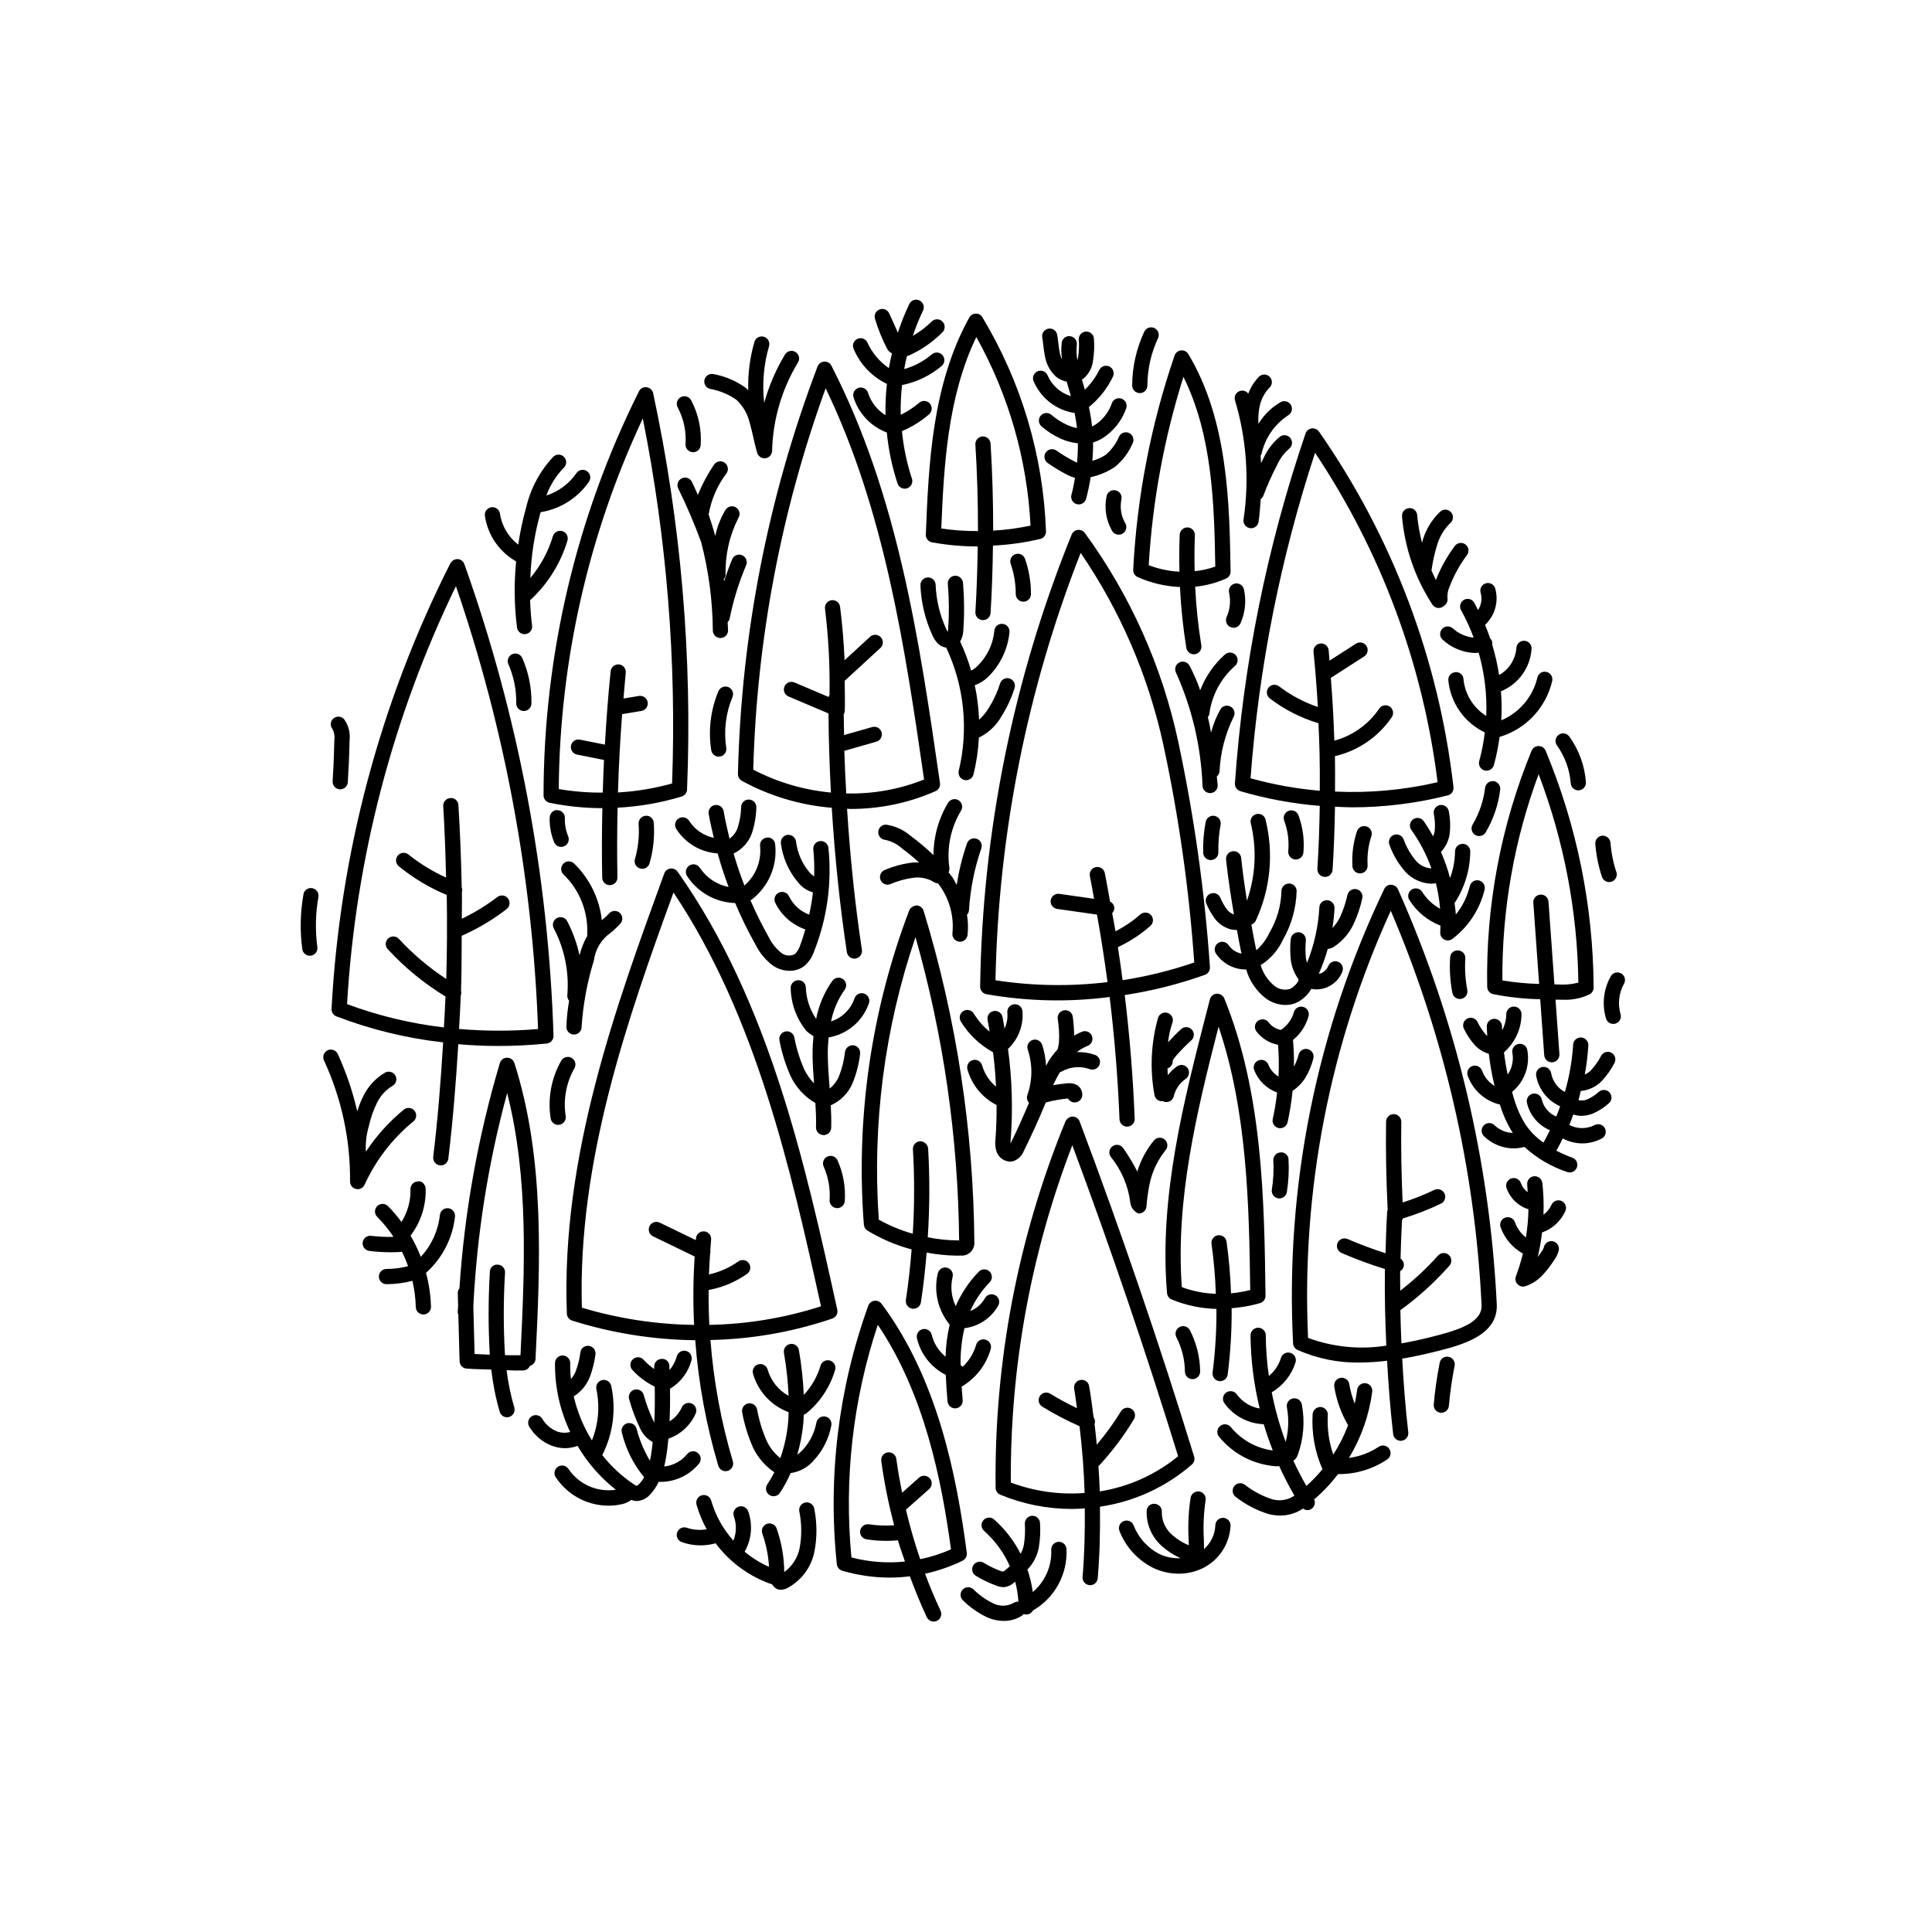 <?xml version="1.0" encoding="UTF-8"?>
<!-- Uploaded to: ICON Repo, www.svgrepo.com, Generator: ICON Repo Mixer Tools -->
<svg fill="#000000" width="800px" height="800px" version="1.1" viewBox="144 144 512 512" xmlns="http://www.w3.org/2000/svg">
 <g>
  <path d="m365.89 491.09c-8.418-38.234-17.957-81.574-42.316-116.08-0.441-0.602-1.172-0.922-1.914-0.836-0.746 0.098-1.375 0.602-1.629 1.309-12.84 35.219-27.398 75.133-25.809 116.65 0.031 0.848 0.594 1.586 1.406 1.844 10.559 3.32 21.547 5.07 32.617 5.195 0.84 11.277 2.891 22.434 6.113 33.273 0.32 1.066 1.441 1.672 2.508 1.348 1.066-0.32 1.668-1.441 1.348-2.508-3.117-10.484-5.106-21.266-5.938-32.172 10.996-0.219 21.895-2.137 32.305-5.684 0.965-0.332 1.527-1.336 1.309-2.336zm-33.91 4.016c-0.16-3.082-0.211-6.164-0.188-9.242 3.676-0.668 7.156-2.133 10.207-4.289 0.898-0.648 1.105-1.902 0.461-2.805-0.645-0.902-1.898-1.113-2.805-0.473-2.336 1.652-4.977 2.824-7.769 3.445 0.062-1.773 0.164-3.543 0.289-5.309 0.102-0.312 0.125-0.645 0.066-0.965 0.074-0.98 0.117-1.965 0.211-2.941 0.105-1.109-0.707-2.094-1.812-2.199-1.109-0.105-2.094 0.707-2.199 1.812-0.016 0.168-0.02 0.34-0.035 0.508l-9.574-4.637v0.004c-1.004-0.488-2.211-0.07-2.699 0.934-0.484 1.004-0.066 2.211 0.938 2.695l11.023 5.34c-0.398 6.035-0.449 12.09-0.148 18.129-10.078-0.137-20.09-1.672-29.742-4.566-1.137-38.793 12.059-76.469 24.281-110.02 21.918 32.793 31.105 73.422 39.086 109.66h-0.004c-9.57 3.074-19.535 4.731-29.586 4.918z"/>
  <path d="m440.68 440.63c0.039 1.082 0.93 1.941 2.012 1.941l0.078-0.004v-0.004c0.535-0.02 1.039-0.25 1.402-0.645 0.363-0.391 0.555-0.91 0.531-1.445-0.43-10.926-1.312-21.879-2.641-32.777 7.242-1.098 14.359-2.891 21.254-5.359 0.863-0.309 1.41-1.164 1.324-2.078-1.383-20.109-4.199-40.09-8.418-59.801-4.285-19.949-12.723-38.777-24.758-55.254-0.445-0.562-1.152-0.855-1.863-0.773-0.719 0.094-1.328 0.566-1.602 1.234-15.441 38.078-23.664 78.695-24.254 119.78-0.016 0.996 0.691 1.855 1.672 2.027 10.781 1.902 21.789 2.152 32.648 0.742 1.312 10.781 2.188 21.609 2.613 32.414zm-32.867-36.852c0.762-38.789 8.406-77.137 22.574-113.26 10.516 15.387 17.957 32.664 21.918 50.875 4.086 19.004 6.82 38.277 8.18 57.672-6.176 2.125-12.527 3.695-18.984 4.695-0.387-2.926-0.801-5.848-1.25-8.762h0.004c3.129-1.457 6.031-3.356 8.617-5.641 0.398-0.359 0.641-0.859 0.672-1.395 0.027-0.535-0.156-1.059-0.516-1.457-0.359-0.398-0.859-0.641-1.395-0.668-0.535-0.027-1.059 0.16-1.457 0.516-1.992 1.746-4.191 3.238-6.551 4.438-0.266-1.609-0.602-3.199-0.887-4.801v-0.004c0.277-0.27 0.465-0.617 0.543-0.992 0.121-0.859-0.328-1.695-1.105-2.066-0.469-2.523-0.879-5.062-1.398-7.574-0.227-1.09-1.289-1.789-2.379-1.562-1.09 0.223-1.793 1.289-1.566 2.379 0.41 1.996 0.73 4.019 1.109 6.023l-9.215-1.32h0.004c-1.102-0.141-2.113 0.617-2.285 1.715-0.152 1.102 0.609 2.121 1.715 2.281l10.555 1.504c1.059 5.941 1.992 11.906 2.789 17.895-9.875 1.188-19.863 1.023-29.691-0.492z"/>
  <path d="m340.6 350.93c7.352 4.023 15.469 6.457 23.824 7.137 0.801 12.816 2.098 25.613 4.004 38.27 0.148 0.984 0.992 1.711 1.988 1.715 0.102 0 0.203-0.008 0.305-0.023 0.527-0.078 1.004-0.363 1.32-0.797 0.32-0.43 0.453-0.969 0.371-1.496-1.863-12.371-3.137-24.883-3.934-37.414 0.289 0.004 0.578 0.055 0.871 0.055l-0.004 0.004c7.777 0.023 15.469-1.582 22.586-4.715 0.824-0.363 1.309-1.238 1.176-2.129-5.418-37.418-11.027-76.113-28.773-110.61v-0.004c-0.348-0.723-1.105-1.156-1.902-1.09-0.797 0.043-1.488 0.551-1.773 1.293-13.113 34.535-20.246 71.051-21.098 107.98-0.02 0.75 0.383 1.449 1.039 1.816zm22.207-104.03c15.605 32.395 21 68.566 26.086 103.68l0.004-0.004c-6.559 2.621-13.582 3.879-20.637 3.691-0.207-3.766-0.395-7.527-0.504-11.293l8.484-2.422v0.004c1.07-0.305 1.691-1.422 1.387-2.492-0.305-1.07-1.418-1.691-2.488-1.387l-7.453 2.125c-0.035-1.836-0.078-3.672-0.09-5.508h0.004c0.16-0.27 0.254-0.578 0.273-0.891 0.098-2.652-0.004-5.316-0.031-7.977l9.473-8.703c0.812-0.754 0.863-2.023 0.113-2.844-0.75-0.816-2.019-0.875-2.84-0.129l-6.769 6.219c-0.203-4.742-0.59-9.477-1.188-14.164-0.141-1.105-1.148-1.883-2.254-1.742-1.102 0.141-1.883 1.148-1.742 2.254 0.926 7.566 1.328 15.191 1.195 22.812-0.109 0.18-0.191 0.375-0.238 0.578l-9.051-3.844h0.004c-0.492-0.211-1.051-0.215-1.547-0.016s-0.891 0.59-1.102 1.082c-0.207 0.492-0.211 1.047-0.012 1.543 0.203 0.496 0.59 0.891 1.086 1.102l10.594 4.5c0.039 6.981 0.27 13.969 0.645 20.961h-0.004c-7.191-0.668-14.18-2.727-20.586-6.062 0.93-34.504 7.41-68.633 19.191-101.08z"/>
  <path d="m512.68 378.48c-0.797-0.051-1.535 0.402-1.848 1.137-17.969 37.484-26.273 78.871-24.152 120.39 0.035 0.75 0.484 1.422 1.168 1.738 5.215 2.309 10.875 3.453 16.578 3.344 2.398-0.02 4.789-0.184 7.164-0.484 0.371 6.5 0.863 12.988 1.613 19.441 0.121 1.016 0.977 1.781 2 1.785 0.078 0 0.156-0.004 0.234-0.016 1.105-0.125 1.898-1.125 1.773-2.231-0.758-6.481-1.246-13-1.613-19.531 3.086-0.523 6.074-1.18 8.852-1.875 6.621-1.652 16.625-4.156 16.211-12.543-1.844-37.957-10.719-75.238-26.176-109.95-0.316-0.719-1.023-1.188-1.805-1.199zm10.656 119.82c-2.496 0.621-5.172 1.227-7.941 1.711-0.129-2.938-0.23-5.871-0.281-8.809 4.758-3.438 9.113-7.391 13-11.789 0.734-0.836 0.656-2.109-0.18-2.844-0.832-0.738-2.106-0.656-2.844 0.176-3.047 3.398-6.394 6.512-10.008 9.305 0-1.73-0.059-3.465-0.031-5.195 0.434-0.242 0.762-0.641 0.91-1.113 0.238-0.828-0.086-1.719-0.801-2.199 0.082-3.375 0.195-6.75 0.383-10.113h0.004c0.098-0.168 0.172-0.348 0.219-0.539 3.465-1.039 6.848-2.352 10.109-3.926 1-0.488 1.414-1.695 0.922-2.695-0.488-1-1.695-1.414-2.695-0.926-2.715 1.305-5.519 2.414-8.391 3.324-0.312-7.09-0.461-14.25-0.352-21.363 0.012-1.113-0.875-2.027-1.988-2.047h-0.031 0.004c-1.102 0-2 0.887-2.019 1.984-0.117 7.793 0.043 15.656 0.426 23.414l0.004 0.004c-0.156 0.336-0.211 0.715-0.16 1.082-0.004 0.035-0.023 0.066-0.023 0.102-0.207 3.422-0.293 6.852-0.391 10.285-3.41-1.117-6.793-2.344-10.07-3.781-1.016-0.438-2.199 0.027-2.641 1.043-0.445 1.016 0.016 2.199 1.027 2.648 3.766 1.629 7.609 3.055 11.523 4.273-0.109 6.762 0.062 13.531 0.367 20.297h0.004c-6.973 1.102-14.113 0.398-20.738-2.043-1.785-38.938 5.727-77.742 21.914-113.2 14.172 33.113 22.32 68.488 24.066 104.46 0.234 4.691-6.094 6.668-13.297 8.473z"/>
  <path d="m459.86 532.11c0.598-0.523 0.832-1.348 0.594-2.109-9.156-29.777-19.363-59.648-30.336-88.797v0.004c-0.289-0.777-1.027-1.297-1.855-1.309-0.812 0.039-1.539 0.516-1.895 1.246-12.625 30.809-18.922 63.84-18.52 97.133 0.008 0.809 0.5 1.531 1.246 1.84 6.016 2.492 12.465 3.769 18.977 3.769 1.141 0 2.277-0.07 3.41-0.148 0.055 6.059-0.074 12.121-0.586 18.164-0.047 0.531 0.121 1.062 0.465 1.473 0.348 0.406 0.84 0.664 1.371 0.707 0.059 0.004 0.117 0.012 0.172 0.012 1.047-0.004 1.918-0.805 2.008-1.848 0.539-6.309 0.668-12.633 0.594-18.957 9.023-1.316 17.477-5.199 24.355-11.18zm-47.984 4.777c-0.203-30.551 5.324-60.871 16.301-89.383 10.098 27.105 19.52 54.801 28.039 82.414-5.977 4.887-13.137 8.105-20.762 9.324-0.07-2.242-0.207-4.481-0.355-6.723v-0.004c0.066-0.039 0.129-0.082 0.191-0.133 3.473-3.769 6.562-7.879 9.215-12.266 0.574-0.953 0.27-2.191-0.684-2.769-0.953-0.574-2.195-0.27-2.769 0.684-1.902 3.098-4.039 6.047-6.391 8.816-0.172-1.816-0.371-3.629-0.59-5.441 0.219-0.613 0.121-1.293-0.258-1.82-0.367-2.75-0.695-5.508-1.18-8.246-0.082-0.531-0.375-1.008-0.816-1.316-0.441-0.309-0.988-0.422-1.516-0.316-0.527 0.09-0.996 0.387-1.301 0.828-0.309 0.438-0.43 0.977-0.332 1.504 0.301 1.707 0.48 3.43 0.734 5.144-2.41-1.172-4.789-2.426-7.078-3.836-0.453-0.281-1-0.371-1.523-0.25-0.52 0.121-0.973 0.445-1.254 0.902-0.277 0.453-0.367 1.004-0.242 1.523 0.121 0.52 0.449 0.969 0.902 1.25 3.172 1.945 6.473 3.68 9.875 5.184 0.723 5.879 1.172 11.777 1.348 17.691h0.004c-6.644 0.523-13.32-0.422-19.559-2.762z"/>
  <path d="m233.14 413.34c9.098 3.496 18.605 5.816 28.297 6.898-0.609 10.148-1.414 20.277-2.629 30.352-0.133 1.102 0.656 2.106 1.758 2.242 0.082 0.008 0.164 0.016 0.246 0.016 1.02-0.004 1.879-0.766 2-1.777 1.219-10.07 2.019-20.199 2.637-30.344 3.488 0.297 7 0.469 10.543 0.469 4.305 0 8.605-0.219 12.887-0.648 1.051-0.109 1.844-1.012 1.809-2.07-1.348-42.633-9.32-84.797-23.629-124.98-0.27-0.758-0.965-1.281-1.766-1.336-0.793-0.004-1.527 0.414-1.93 1.098-18.586 36.746-29.312 76.961-31.5 118.09-0.051 0.867 0.465 1.672 1.277 1.992zm31.691-114h-0.004c12.984 37.84 20.316 77.387 21.766 117.36-6.965 0.594-13.973 0.586-20.938-0.016 0.156-2.969 0.352-5.934 0.457-8.906 0.156-0.395 0.18-0.836 0.062-1.246 0.16-4.848 0.164-9.691 0.184-14.535l0.004-0.004c4.234-1.871 8.23-4.246 11.898-7.074 0.879-0.684 1.039-1.949 0.359-2.828-0.684-0.883-1.949-1.043-2.832-0.359-2.926 2.231-6.078 4.156-9.402 5.742-0.012-2.348 0.066-4.695 0.023-7.039 0.125-0.426 0.109-0.879-0.051-1.293-0.148-7.266-0.418-14.523-0.875-21.762-0.012-0.543-0.246-1.055-0.656-1.414-0.406-0.359-0.945-0.527-1.484-0.469-1.113 0.07-1.953 1.031-1.887 2.141 0.398 6.297 0.602 12.613 0.762 18.93h0.004c-3.566-1.617-6.918-3.672-9.98-6.117-0.859-0.703-2.125-0.574-2.832 0.285-0.703 0.859-0.582 2.125 0.273 2.832 3.848 3.137 8.129 5.699 12.711 7.609 0.125 7.418 0.082 14.844-0.125 22.273v-0.004c-4.602-3.019-8.816-6.59-12.555-10.629-0.754-0.816-2.023-0.863-2.84-0.113-0.812 0.75-0.871 2.019-0.121 2.836 4.496 4.875 9.648 9.098 15.309 12.551-0.098 2.731-0.277 5.457-0.422 8.184-8.77-1.023-17.387-3.098-25.664-6.172 2.242-38.461 12.047-76.102 28.852-110.77z"/>
  <path d="m472.71 353.67c6.859 2.016 13.91 3.32 21.039 3.898-0.09 5.57-0.273 11.137-0.629 16.684h0.004c-0.07 1.109 0.773 2.066 1.883 2.137l0.129 0.004v0.004c1.062 0 1.941-0.828 2.012-1.891 0.355-5.555 0.543-11.133 0.637-16.719 1.496 0.066 2.992 0.16 4.488 0.16l-0.004 0.004c8.57 0 17.105-1.066 25.41-3.168 0.977-0.25 1.621-1.18 1.508-2.18-3.887-33.879-16.137-66.262-35.645-94.23-0.441-0.613-1.184-0.938-1.934-0.84-0.754 0.105-1.379 0.625-1.625 1.344-10.223 29.965-16.512 61.133-18.715 92.715-0.066 0.945 0.531 1.809 1.441 2.078zm19.797-89.664c17.484 26.164 28.602 56.059 32.469 87.289-8.906 2.074-18.051 2.91-27.184 2.481 0.016-3.129 0.047-6.254-0.016-9.387 6.152-1.426 11.539-5.129 15.074-10.363 0.613-0.93 0.355-2.18-0.574-2.793-0.93-0.609-2.18-0.352-2.789 0.578-2.812 4.156-7.023 7.164-11.871 8.473-0.18-5.562-0.488-11.109-0.93-16.641l8.84-5.684h0.004c0.93-0.605 1.195-1.848 0.594-2.777-0.602-0.934-1.844-1.203-2.777-0.605l-7.016 4.508c-0.082-0.914-0.125-1.836-0.215-2.746h-0.004c-0.109-1.109-1.098-1.918-2.207-1.809-1.109 0.113-1.918 1.102-1.805 2.211 0.484 4.856 0.863 9.727 1.145 14.617h-0.004c-3.691-1.25-7.156-3.098-10.258-5.461-0.422-0.328-0.961-0.477-1.492-0.41s-1.012 0.344-1.34 0.77c-0.328 0.422-0.473 0.961-0.402 1.492 0.07 0.531 0.348 1.012 0.773 1.336 3.856 2.961 8.223 5.188 12.883 6.574 0.109 2.434 0.219 4.863 0.277 7.297-0.008 0.074-0.012 0.152-0.008 0.23l0.02 0.039c0.082 3.445 0.082 6.887 0.066 10.332-6.207-0.531-12.352-1.637-18.352-3.305 2.18-29.336 7.922-58.297 17.098-86.246z"/>
  <path d="m391 287.73c3.992 0.723 8.047 1.09 12.105 1.09-0.078 5.805-0.258 11.605-0.617 17.371v0.004c-0.07 1.109 0.773 2.066 1.883 2.141l0.129 0.004c1.062 0 1.945-0.828 2.012-1.891 0.371-5.93 0.555-11.895 0.629-17.859 4.223-0.199 8.418-0.785 12.531-1.762 0.926-0.227 1.562-1.078 1.527-2.031-0.719-20.023-6.516-39.535-16.852-56.703-0.352-0.637-1.035-1.02-1.762-0.973-0.719 0.016-1.375 0.41-1.723 1.043-9.902 17.91-10.762 38.941-11.512 57.5-0.043 1.004 0.66 1.883 1.648 2.066zm11.734-54.41c8.562 15.332 13.48 32.43 14.363 49.973-3.258 0.699-6.566 1.141-9.895 1.324 0.012-7.707-0.211-15.414-0.691-23.07v0.004c-0.07-1.113-1.027-1.957-2.141-1.887-1.109 0.074-1.953 1.031-1.883 2.141 0.477 7.606 0.699 15.27 0.684 22.934h-0.004c-3.25 0.02-6.5-0.207-9.719-0.684 0.68-16.535 1.668-34.902 9.285-50.734z"/>
  <path d="m558.2 408.94c2.434 0.113 4.856-0.379 7.051-1.434 0.664-0.352 1.078-1.039 1.078-1.789-0.109-21.551-4.434-42.875-12.723-62.773-0.312-0.75-1.047-1.238-1.859-1.238s-1.547 0.488-1.859 1.238c-8.152 19.832-12.156 41.125-11.766 62.562 0.012 0.941 0.668 1.75 1.59 1.949 4.106 0.824 8.277 1.273 12.461 1.348l1.062 14.852v-0.004c0.078 1.055 0.957 1.875 2.016 1.875l0.145-0.004h-0.004c1.109-0.082 1.945-1.043 1.871-2.156l-1.035-14.453 0.559 0.012c0.449 0.008 0.922 0.016 1.414 0.016zm-3.832-26.004v0.004c-0.082-1.109-1.047-1.941-2.152-1.863-1.109 0.078-1.945 1.039-1.871 2.148l1.539 21.527c-3.262-0.082-6.516-0.391-9.738-0.922-0.137-18.656 3.117-37.18 9.605-54.668 6.715 17.656 10.281 36.352 10.535 55.238-1.77 0.465-3.602 0.629-5.422 0.492-0.305-0.008-0.617-0.016-0.926-0.023z"/>
  <path d="m445.51 296.94c3.531 1.566 7.328 2.457 11.188 2.629 0.266 5.402 0.828 10.789 1.691 16.129 0.16 0.977 1 1.691 1.988 1.695 0.109-0.004 0.219-0.012 0.324-0.031 0.527-0.086 1-0.379 1.312-0.812 0.312-0.434 0.438-0.973 0.352-1.5-0.832-5.152-1.379-10.344-1.637-15.559 2.824-0.285 5.586-1.012 8.184-2.16 0.738-0.328 1.211-1.066 1.203-1.879-0.285-17.832-0.641-40.027-11.203-57.629v0.004c-0.406-0.672-1.16-1.047-1.938-0.965-0.773 0.078-1.438 0.602-1.695 1.336-6.277 18.324-9.973 37.43-10.973 56.773-0.047 0.844 0.43 1.625 1.203 1.969zm12.117-53.066c7.672 15.484 8.164 33.789 8.434 50.273v-0.004c-1.766 0.633-3.602 1.047-5.465 1.23-0.07-3.168-0.074-6.336 0.066-9.5 0.023-0.535-0.164-1.055-0.523-1.449s-0.863-0.633-1.395-0.656c-1.105-0.031-2.035 0.816-2.106 1.918-0.148 3.266-0.145 6.543-0.07 9.82-2.789-0.145-5.535-0.723-8.145-1.723 1-16.953 4.09-33.719 9.203-49.914z"/>
  <path d="m467.09 510c0.086 0.016 0.176 0.023 0.262 0.02 1.012 0 1.867-0.754 1.992-1.762 0.75-5.824 1.102-11.695 1.055-17.566 2.547-0.199 5.07-0.652 7.527-1.348 0.867-0.254 1.461-1.055 1.449-1.961-0.328-25.145-0.703-53.645-10.926-78.793-0.348-0.789-1.137-1.285-1.996-1.254-0.871 0.059-1.605 0.668-1.824 1.512l-0.605 2.348c-6.348 24.605-12.91 50.047-10.746 75.504l0.004-0.004c0.062 0.754 0.543 1.406 1.242 1.691 3.766 1.543 7.777 2.387 11.844 2.488 0.039 5.641-0.301 11.277-1.02 16.871-0.066 0.531 0.078 1.066 0.406 1.488 0.324 0.426 0.809 0.699 1.336 0.766zm-9.895-24.898c-1.691-23.051 3.91-46.371 9.738-69.031 7.602 22.461 8.094 47.41 8.387 69.805-1.672 0.414-3.371 0.703-5.086 0.863-0.152-4.582-0.547-9.152-1.188-13.691-0.164-1.094-1.184-1.852-2.281-1.691-1.094 0.16-1.855 1.176-1.703 2.273 0.617 4.391 1 8.812 1.148 13.246-3.082-0.109-6.125-0.707-9.016-1.773z"/>
  <path d="m385.75 490.81c0.105 0.016 0.211 0.023 0.316 0.023 0.992 0 1.836-0.727 1.988-1.707 0.676-4.371 1.141-8.77 1.516-13.184h-0.004c2.648 0.512 5.332 0.785 8.027 0.816 0.348 0 0.695-0.004 1.039-0.016 0.941 0.074 1.875-0.258 2.559-0.91 0.684-0.652 1.055-1.57 1.023-2.516-0.223-29.805-4.75-59.422-13.445-87.934-0.254-0.82-0.996-1.395-1.852-1.426-0.832 0.043-1.574 0.531-1.953 1.273-10.098 26.543-14.207 54.992-12.035 83.309 0.043 0.656 0.402 1.254 0.965 1.594 3.648 2.199 7.582 3.875 11.691 4.981-0.367 4.481-0.832 8.953-1.52 13.391h0.004c-0.168 1.102 0.582 2.129 1.68 2.305zm12.43-17.461 2.016-0.016-2.016 0.02zm-21.289-6.125c-1.777-25.359 1.527-50.816 9.723-74.879 7.422 26.156 11.309 53.191 11.562 80.379-2.793 0-5.574-0.281-8.309-0.836 0.512-7.844 0.543-15.707 0.098-23.555-0.137-1.074-1.047-1.883-2.133-1.891-1.109 0.066-1.957 1.02-1.895 2.129 0.43 7.453 0.414 14.93-0.043 22.383-3.137-0.887-6.16-2.141-9.004-3.731z"/>
  <path d="m289.66 356.75c4.598 0.938 9.277 1.41 13.969 1.422-0.125 6.152-0.172 12.305-0.035 18.426 0.027 1.098 0.922 1.973 2.016 1.973h0.047c1.113-0.027 1.992-0.945 1.973-2.059-0.137-6.137-0.09-12.301 0.039-18.469 5.758-0.293 11.461-1.285 16.984-2.961 0.816-0.25 1.387-0.988 1.422-1.844 1.426-35.246-1.59-70.535-8.98-105.03-0.18-0.84-0.871-1.473-1.723-1.578-0.855-0.141-1.699 0.312-2.055 1.102-16.602 33.246-25.254 69.895-25.27 107.05 0.004 0.953 0.676 1.773 1.613 1.961zm24.688-101.86v0.004c6.356 31.828 8.961 64.293 7.758 96.73-4.68 1.312-9.488 2.109-14.34 2.383 0.207-6.926 0.574-13.844 1.102-20.754l5.113-0.852h0.004c1.094-0.184 1.836-1.219 1.652-2.316-0.18-1.094-1.215-1.836-2.312-1.656l-4.09 0.68c0.199-2.273 0.363-4.555 0.598-6.82 0.055-0.531-0.102-1.062-0.438-1.48-0.34-0.414-0.828-0.676-1.359-0.73-1.102-0.105-2.086 0.695-2.207 1.797-0.668 6.453-1.145 12.949-1.527 19.457l-6.609-1.32c-1.094-0.219-2.156 0.488-2.375 1.582-0.215 1.094 0.492 2.156 1.586 2.371l7.168 1.434c-0.145 2.883-0.254 5.766-0.336 8.648-3.906 0.027-7.809-0.285-11.66-0.941 0.258-33.961 7.856-67.465 22.273-98.211z"/>
  <path d="m284.44 505.96c0.832-0.223 1.43-0.953 1.48-1.816 1.207-24.801 2.574-52.914-5.606-78.441v0.004c-0.266-0.836-1.043-1.402-1.918-1.402h-0.02c-0.887 0.008-1.66 0.594-1.914 1.441-5.781 19.426-9.371 39.441-10.707 59.668-0.289 0.359-0.445 0.809-0.441 1.27l0.09 3.469c-0.023 0.477-0.086 0.957-0.105 1.438-0.008 0.297 0.047 0.59 0.168 0.859l0.324 12.285c0.027 1.031 0.824 1.875 1.852 1.953 2.164 0.172 4.363 0.176 6.555 0.262h-0.004c0.426 3.793 1.172 7.543 2.238 11.207 0.32 1.066 1.445 1.672 2.512 1.348 1.062-0.32 1.668-1.441 1.348-2.508-0.945-3.234-1.629-6.539-2.039-9.887 0.758 0.012 1.508 0.09 2.269 0.09 0.699 0 1.398-0.004 2.09-0.012v0.004c0.801-0.012 1.516-0.496 1.828-1.23zm-6.609-2.832h-0.004c-0.434-7.293-0.43-14.602 0.016-21.891 0.023-0.535-0.168-1.055-0.531-1.449-0.359-0.395-0.863-0.625-1.398-0.648-0.543-0.051-1.078 0.133-1.477 0.5-0.398 0.367-0.625 0.887-0.621 1.43-0.43 7.305-0.438 14.629-0.016 21.934-1.344-0.059-2.691-0.105-4.027-0.195l-0.336-12.617v-0.004c0.945-19.109 3.953-38.059 8.969-56.52 5.731 22.598 4.648 46.383 3.527 69.488-1.371 0.016-2.738-0.004-4.106-0.027z"/>
  <path d="m389.14 561.05c3.453-0.742 6.801-1.906 9.973-3.465 0.77-0.383 1.215-1.215 1.102-2.07-2.672-20.223-7.656-45.996-22.602-66.008h-0.004c-0.441-0.594-1.176-0.898-1.91-0.785-0.734 0.109-1.352 0.613-1.602 1.312-7.91 21.91-10.758 45.328-8.328 68.496 0.082 0.812 0.648 1.492 1.43 1.723 4.102 1.211 8.352 1.828 12.625 1.828 1.773-0.004 3.543-0.117 5.301-0.34 1.348 3.656 2.824 7.273 4.473 10.82h0.004c0.227 0.484 0.633 0.863 1.137 1.047 0.5 0.184 1.055 0.156 1.543-0.066 0.484-0.227 0.859-0.637 1.039-1.141 0.184-0.504 0.16-1.059-0.066-1.543-1.5-3.219-2.871-6.492-4.113-9.809zm-19.5-4.305c-1.992-20.816 0.387-41.82 6.988-61.664 12.336 18.309 16.887 41.078 19.395 59.508-2.621 1.164-5.356 2.043-8.164 2.613-1.473-4.312-2.734-8.688-3.781-13.125l6.156-5.457h-0.004c0.402-0.355 0.648-0.855 0.68-1.391 0.031-0.535-0.148-1.062-0.504-1.461-0.355-0.402-0.855-0.645-1.391-0.676-0.535-0.035-1.062 0.148-1.461 0.504l-4.488 3.988c-0.59-2.969-1.133-5.949-1.527-8.957-0.145-1.102-1.156-1.879-2.262-1.734-1.102 0.141-1.879 1.152-1.734 2.258 0.789 5.754 1.93 11.449 3.418 17.062-2.238 0.164-4.488 0.074-6.707-0.258-1.094-0.148-2.113 0.598-2.297 1.688-0.168 1.102 0.59 2.129 1.688 2.301 1.734 0.266 3.484 0.398 5.234 0.398 0.969 0 1.934-0.043 2.902-0.121 0.059-0.004 0.109-0.039 0.168-0.047 0.555 1.91 1.238 3.777 1.875 5.66v-0.004c-4.754 0.484-9.559 0.117-14.184-1.086z"/>
  <path d="m497.57 394.87c2.199-1.477 3.965-3.516 5.109-5.906 1.035-2.195 1.82-4.5 2.336-6.875 0.262-1.082-0.398-2.172-1.48-2.434-1.082-0.266-2.172 0.398-2.438 1.48-0.449 2.074-1.125 4.094-2.019 6.016-0.52 1.02-1.184 1.961-1.973 2.793 0.281-1.742 0.469-3.5 0.559-5.262 0.027-0.535-0.16-1.055-0.52-1.453-0.359-0.395-0.859-0.633-1.395-0.656-0.535-0.039-1.066 0.141-1.465 0.504-0.398 0.359-0.633 0.871-0.645 1.41-0.27 5.031-1.375 9.988-3.262 14.664-0.117-0.367-0.211-0.738-0.285-1.117-0.172-1.609-0.18-3.234-0.02-4.844 0.031-0.535-0.148-1.059-0.504-1.461-0.355-0.398-0.852-0.645-1.387-0.676-1.105-0.055-2.055 0.785-2.137 1.891-0.18 1.891-0.16 3.793 0.062 5.68 0.254 1.742 0.934 3.398 1.969 4.82-0.004 0.156 0.008 0.312 0.039 0.465-0.508 0.941-1.301 1.703-2.262 2.176-1.387 0.406-2.883 0.125-4.027-0.758-1.797-1.422-3.102-3.371-3.731-5.574 2.57-1.59 4.617-3.91 5.871-6.664 2.277-3.953 3.539-8.418 3.66-12.98-0.023-1.098-0.918-1.973-2.012-1.973l-0.043 0.004h-0.004c-0.531 0.012-1.039 0.234-1.41 0.621-0.371 0.383-0.57 0.902-0.559 1.434-0.117 3.891-1.219 7.688-3.207 11.031-0.805 1.758-1.977 3.32-3.434 4.586-0.047-0.199-0.105-0.402-0.148-0.602-0.449-2.051-0.793-4.133-1.184-6.199 0.492-0.156 0.902-0.504 1.141-0.961 3.918-8.383 4.844-17.855 2.617-26.836-0.121-0.52-0.453-0.973-0.91-1.246-0.461-0.277-1.012-0.355-1.531-0.219-0.516 0.129-0.965 0.457-1.238 0.914-0.273 0.457-0.355 1.008-0.227 1.527 1.641 6.789 1.285 13.91-1.023 20.504-0.602-3.769-1.125-7.551-1.527-11.32h0.004c-0.051-0.535-0.312-1.023-0.73-1.363-0.418-0.336-0.953-0.492-1.484-0.426-0.531 0.055-1.02 0.32-1.355 0.734-0.336 0.414-0.492 0.945-0.438 1.477 0.516 4.852 1.25 9.707 2.09 14.547l-0.023-0.004c-0.801-0.289-1.496-0.824-1.98-1.527-0.648-0.934-1.199-1.93-1.641-2.973-0.469-1.008-1.668-1.445-2.676-0.973-1.008 0.469-1.445 1.668-0.973 2.676 0.555 1.309 1.254 2.551 2.078 3.707 1.004 1.402 2.43 2.438 4.07 2.957 0.633 0.164 1.281 0.246 1.93 0.246 0.363 1.875 0.668 3.766 1.074 5.625 0.047 0.215 0.113 0.422 0.164 0.637-1.383-0.254-2.613-1.047-3.414-2.207-0.602-0.938-1.848-1.211-2.785-0.609-0.938 0.602-1.211 1.848-0.609 2.785 1.762 2.648 4.734 4.242 7.918 4.242 0.035 0 0.07-0.012 0.109-0.016h-0.004c0.883 3.078 2.734 5.793 5.281 7.734 1.5 1.07 3.293 1.656 5.137 1.688 0.914 0.004 1.82-0.164 2.672-0.496 1.762-0.785 3.227-2.113 4.18-3.789 0.418 0.09 0.848 0.145 1.277 0.16 3.059 0.012 5.816-1.855 6.945-4.703 0.414-1.031-0.09-2.203-1.121-2.617-1.035-0.414-2.207 0.09-2.617 1.121-0.387 0.926-1.141 1.645-2.082 1.984-0.137 0.023-0.273 0.039-0.41 0.047 0.938-2.129 1.727-4.32 2.359-6.559 0.605-0.059 1.188-0.27 1.695-0.609z"/>
  <path d="m535.94 377.32c-1.086-0.246-2.164 0.422-2.426 1.504-0.66 2.758-1.926 5.336-3.711 7.539-0.035-1.02-0.227-2.023-0.332-3.039v0.004c2.672-4.066 4.117-8.812 4.164-13.676 0.004-1.113-0.895-2.019-2.008-2.027h-0.012 0.004c-1.109 0.004-2.012 0.898-2.019 2.008-0.031 2.41-0.48 4.801-1.324 7.059-0.613-2.367-1.422-4.68-2.414-6.914 1.293-1.363 2.113-3.106 2.344-4.973 0.203-1.93 0.121-3.879-0.25-5.785-0.191-1.09-1.203-1.832-2.301-1.688-1.098 0.172-1.852 1.199-1.688 2.297 0.305 1.516 0.391 3.066 0.246 4.606-0.082 0.484-0.227 0.953-0.434 1.398-0.758-1.391-1.586-2.742-2.488-4.043-0.652-0.902-1.91-1.105-2.812-0.453-0.902 0.652-1.105 1.91-0.453 2.812 2.238 3.129 4.027 6.559 5.309 10.184-1.512-0.09-2.93-0.758-3.961-1.863-1.5-1.738-2.664-3.742-3.43-5.906-0.434-1.02-1.613-1.5-2.637-1.066-1.023 0.43-1.504 1.609-1.074 2.633 0.945 2.644 2.394 5.078 4.266 7.168 1.793 1.906 4.273 3.023 6.891 3.094 0.375-0.02 0.754-0.07 1.125-0.145 0.562 2.223 0.938 4.488 1.121 6.777-1.922-1.047-3.547-2.574-4.711-4.434-0.281-0.457-0.73-0.785-1.254-0.91-0.523-0.125-1.074-0.035-1.531 0.246-0.457 0.285-0.781 0.738-0.902 1.262s-0.027 1.074 0.262 1.531c1.938 3.09 4.828 5.465 8.234 6.766-0.02 0.59-0.012 1.18-0.059 1.766-0.062 0.789 0.34 1.539 1.035 1.922 0.691 0.383 1.547 0.324 2.18-0.152 4.273-3.238 7.293-7.859 8.551-13.074 0.254-1.082-0.418-2.168-1.5-2.426z"/>
  <path d="m531.96 302.97c-0.465 0.262-0.809 0.699-0.949 1.215-0.145 0.516-0.074 1.066 0.191 1.527 1.297 2.332 2.41 4.766 3.332 7.269-2.059-0.199-4-1.062-5.527-2.457-0.828-0.742-2.102-0.672-2.844 0.156-0.742 0.832-0.672 2.106 0.156 2.844 2.332 2.16 5.359 3.41 8.531 3.531 0.34-0.012 0.676-0.043 1.012-0.09 1.562 5.445 2.238 11.102 2.004 16.758-3.414-2.137-5.641-5.738-6.031-9.746-0.02-0.539-0.266-1.047-0.68-1.398-0.41-0.352-0.945-0.516-1.484-0.453-0.531 0.039-1.027 0.293-1.375 0.699-0.348 0.406-0.52 0.934-0.473 1.465 0.574 5.984 4.242 11.223 9.664 13.812-0.301 2.555-0.793 5.086-1.473 7.566-0.305 1.07 0.316 2.184 1.387 2.488 0.18 0.055 0.363 0.078 0.551 0.078 0.902 0 1.691-0.598 1.938-1.465 0.676-2.453 1.176-4.953 1.508-7.477 3.43-1.02 6.527-2.93 8.98-5.535 2.449-2.609 4.164-5.816 4.973-9.305 0.113-0.523 0.016-1.066-0.273-1.516-0.289-0.449-0.746-0.766-1.27-0.879-0.52-0.129-1.074-0.035-1.527 0.258-0.449 0.289-0.766 0.754-0.867 1.281-1.215 5.066-4.758 9.258-9.555 11.297 0.145-2.562 0.113-5.133-0.094-7.695 4.652-1.891 7.809-6.281 8.117-11.293 0.047-1.105-0.812-2.043-1.918-2.098-1.109-0.051-2.051 0.805-2.106 1.91-0.234 3.008-1.953 5.699-4.582 7.176-0.414-2.723-1.023-5.414-1.824-8.047 0.059-0.328 0.031-0.664-0.078-0.977-0.102-0.27-0.262-0.512-0.465-0.711-0.41-1.203-0.867-2.387-1.363-3.562h0.004c2.641-2.461 3.684-6.191 2.699-9.668-0.156-0.512-0.512-0.941-0.984-1.191-0.477-0.254-1.031-0.305-1.543-0.145s-0.941 0.52-1.188 0.996c-0.25 0.477-0.297 1.031-0.133 1.543 0.43 1.551 0.172 3.211-0.711 4.559-0.336-0.652-0.625-1.324-0.988-1.965h0.004c-0.551-0.969-1.781-1.309-2.746-0.758z"/>
  <path d="m571.09 423.01c-0.465-0.266-1.012-0.34-1.527-0.199s-0.957 0.477-1.223 0.941c-0.73 1.418-1.645 2.731-2.727 3.902-0.473 0.461-1.027 0.836-1.629 1.109 0.473-2.543 0.789-5.109 0.941-7.688 0.066-1.113-0.785-2.066-1.895-2.133-1.113-0.062-2.066 0.785-2.129 1.895-0.27 4.25-1.004 8.461-2.191 12.551-1.906-1.012-3.25-2.844-3.637-4.969-0.18-1.086-1.199-1.828-2.289-1.664-1.09 0.164-1.844 1.172-1.695 2.266 0.633 3.609 3.019 6.672 6.367 8.164-0.328 0.91-0.652 1.82-1.023 2.715v-0.004c-1.93-0.789-3.359-2.465-3.84-4.496-0.223-1.09-1.289-1.789-2.379-1.562-1.09 0.227-1.789 1.293-1.566 2.383 0.738 3.273 3.008 5.992 6.098 7.305-0.551 1.105-1.094 2.211-1.715 3.281v-0.004c-1.918-1.332-3.566-3.012-4.867-4.949-1.215-2-2.168-4.144-2.84-6.383-0.227-0.695-0.398-1.402-0.602-2.102 3.273-2.699 4.812-6.965 4.023-11.133-0.094-0.527-0.402-0.996-0.852-1.293-0.449-0.293-1-0.395-1.523-0.277-0.523 0.105-0.984 0.418-1.277 0.863-0.297 0.445-0.402 0.988-0.293 1.512 0.363 1.996-0.082 4.055-1.242 5.719-0.418-1.945-0.746-3.906-0.988-5.879 2.93-2.547 4.621-6.231 4.648-10.109 0-1.117-0.902-2.019-2.019-2.019-1.113 0-2.016 0.902-2.016 2.019-0.02 1.484-0.391 2.945-1.082 4.262-0.012-0.355-0.051-0.707-0.059-1.059-0.043-1.105-0.949-1.98-2.051-1.984-1.117 0.02-2.004 0.938-1.984 2.051 0.016 0.824 0.094 1.645 0.137 2.465-0.117-0.105-0.234-0.156-0.352-0.277v0.004c-0.906-1.047-1.664-2.207-2.254-3.457-0.527-0.98-1.746-1.348-2.727-0.824s-1.352 1.746-0.828 2.727c0.762 1.582 1.742 3.051 2.914 4.359 1.004 1.047 2.266 1.816 3.656 2.223 0.336 2.867 0.844 5.715 1.527 8.52-1.531-0.926-2.699-2.348-3.312-4.027-0.367-1.051-1.512-1.609-2.566-1.246-1.051 0.363-1.609 1.512-1.242 2.562 1.371 3.828 4.578 6.707 8.535 7.652v0.004c0.773 2.57 1.879 5.027 3.281 7.316 0.047 0.074 0.113 0.125 0.164 0.195v0.004c-1.812-0.047-3.539-0.766-4.844-2.019-0.781-0.789-2.059-0.797-2.848-0.016-0.789 0.785-0.797 2.059-0.016 2.852 2.125 2.109 5 3.289 7.996 3.281 0.938-0.012 1.867-0.145 2.773-0.395 3.262 3.004 7.133 5.269 11.348 6.652 0.211 0.074 0.43 0.109 0.652 0.113 0.984-0.004 1.824-0.715 1.984-1.684 0.164-0.973-0.398-1.918-1.328-2.238-1.441-0.52-2.848-1.137-4.203-1.848 0.617-1.051 1.141-2.152 1.691-3.238v0.004c1.57 0.836 3.316 1.281 5.094 1.309 1.832 0.008 3.633-0.438 5.25-1.301 0.98-0.527 1.348-1.746 0.82-2.727s-1.75-1.348-2.731-0.82c-2.102 1.074-4.598 1.055-6.684-0.047 0.391-0.906 0.699-1.848 1.047-2.773h-0.004c0.68 0.23 1.387 0.355 2.106 0.367 1.109-0.012 2.203-0.238 3.227-0.672 1.488-0.66 2.859-1.555 4.074-2.641 0.852-0.719 0.957-1.988 0.242-2.84-0.719-0.848-1.992-0.957-2.84-0.238-0.898 0.812-1.914 1.484-3.012 1.992-0.758 0.332-1.605 0.414-2.414 0.234 0.242-0.797 0.383-1.621 0.594-2.43v0.004c2.086-0.176 4.039-1.09 5.512-2.578 1.348-1.43 2.496-3.039 3.402-4.785 0.266-0.465 0.34-1.016 0.199-1.531s-0.477-0.953-0.941-1.219z"/>
  <path d="m557.8 462.26c-1.02-0.438-2.207 0.027-2.652 1.047-0.469 1.039-1.199 1.934-2.117 2.606 0.117-2.812 0.02-5.633-0.297-8.43-0.148-1.094-1.137-1.875-2.238-1.766-1.105 0.133-1.895 1.133-1.766 2.238 0.078 0.652 0.059 1.312 0.113 1.969h-0.004c-0.82-0.586-1.441-1.406-1.777-2.356-0.352-1.051-1.484-1.621-2.535-1.277s-1.629 1.473-1.293 2.523c0.926 2.707 3.09 4.809 5.82 5.648-0.043 2.504-0.27 5.004-0.676 7.477-1.324-1.039-2.328-2.43-2.891-4.016-0.363-1.051-1.504-1.613-2.559-1.254-1.051 0.355-1.617 1.5-1.262 2.551 1.059 2.973 3.164 5.457 5.922 6.988-0.496 2.043-1.117 4.055-1.855 6.023-0.234 0.617-0.152 1.312 0.227 1.855 0.375 0.547 0.996 0.871 1.656 0.875 0.203 0 0.402-0.031 0.594-0.094 1.777-0.586 3.371-1.617 4.633-2.996 1.102-1.203 2.102-2.5 2.984-3.875 0.609-0.797 1.043-1.715 1.27-2.691 0.102-0.523-0.012-1.07-0.316-1.512-0.301-0.445-0.77-0.746-1.293-0.848-0.527-0.098-1.074 0.02-1.516 0.324-0.441 0.305-0.742 0.77-0.84 1.297-0.145 0.422-0.359 0.816-0.633 1.164-0.32 0.469-0.645 0.945-0.98 1.406 0.508-2.144 0.887-4.32 1.137-6.512 2.762-0.969 5.004-3.039 6.195-5.715 0.211-0.492 0.223-1.047 0.023-1.543-0.195-0.496-0.582-0.898-1.074-1.109z"/>
  <path d="m509.36 527.42c-2.363 1.57-5.055 2.578-7.871 2.941 3.25-5.356 5.348-11.332 6.164-17.543 0.137-1.102-0.645-2.109-1.746-2.25-1.105-0.137-2.109 0.645-2.25 1.75-0.156 1.234-0.371 2.461-0.641 3.68v-0.004c-0.664-1.664-1.148-3.398-1.441-5.168-0.074-0.531-0.363-1.008-0.797-1.324s-0.977-0.445-1.504-0.359c-1.098 0.176-1.852 1.203-1.684 2.305 0.566 3.613 1.812 7.09 3.668 10.242-1.035 2.731-2.352 5.344-3.93 7.801-1.16-3.367-1.648-6.926-1.445-10.484 0.066-1.109-0.777-2.062-1.891-2.133-1.102-0.043-2.043 0.789-2.133 1.891-0.309 5 0.586 10 2.606 14.586l0.004 0.008h0.004c-1.305 1.586-2.731 3.066-4.266 4.434-1.238-2.176-2.41-4.391-3.445-6.684 0.547-0.383 0.957-0.934 1.164-1.566 1.547-4.269 1.914-8.875 1.07-13.336-0.09-0.531-0.395-1-0.836-1.301-0.445-0.305-0.992-0.414-1.516-0.305-0.527 0.098-0.992 0.402-1.293 0.844-0.301 0.441-0.414 0.984-0.312 1.508 0.562 3.047 0.453 6.176-0.32 9.176-1.59-4.277-2.828-8.676-3.703-13.156 3.023-1.766 5.277-4.606 6.312-7.949 0.316-1.07-0.297-2.191-1.363-2.504-1.066-0.316-2.188 0.293-2.504 1.359-0.574 1.875-1.688 3.535-3.203 4.773-0.52-3.57-0.793-7.176-0.82-10.785-0.008-1.109-0.91-2.004-2.019-2.008h-0.012 0.004c-1.113 0.008-2.012 0.914-2.008 2.027 0.062 6.531 0.879 13.035 2.426 19.379-2.43-0.406-4.606-1.746-6.062-3.731-0.309-0.441-0.777-0.742-1.305-0.836-0.527-0.09-1.07 0.031-1.512 0.34-0.438 0.309-0.734 0.781-0.824 1.309s0.031 1.07 0.344 1.508c2.43 3.371 6.281 5.43 10.434 5.578 0.691 2.356 1.508 4.668 2.394 6.957h-0.004c-4.356-0.582-8.328-2.797-11.117-6.191-0.699-0.867-1.969-0.996-2.832-0.297-0.867 0.703-0.996 1.969-0.297 2.836 3.582 4.394 8.762 7.191 14.402 7.777 0.363 0.039 0.73 0.062 1.098 0.062 0.141 0 0.297-0.047 0.441-0.055 1.215 2.68 2.566 5.297 4.051 7.836-1.703 1.164-3.832 1.527-5.828 0.988-2.676-0.859-5.18-2.188-7.391-3.926-0.438-0.305-0.98-0.422-1.508-0.328-0.523 0.098-0.992 0.398-1.293 0.84-0.637 0.914-0.406 2.172 0.512 2.805 2.606 2.027 5.559 3.559 8.715 4.523 0.977 0.242 1.977 0.363 2.984 0.367 2.164 0.027 4.285-0.617 6.07-1.844 0.328 0.258 0.73 0.402 1.145 0.422 0.387-0.004 0.762-0.113 1.086-0.316 0.867-0.562 1.164-1.695 0.684-2.609 0.09-0.055 0.203-0.035 0.281-0.105h0.004c2.25-1.969 4.297-4.156 6.106-6.535 0.105 0 0.207 0.016 0.312 0.016h-0.004c4.535-0.008 8.965-1.367 12.719-3.906 0.918-0.629 1.152-1.883 0.527-2.801-0.629-0.918-1.883-1.152-2.801-0.527z"/>
  <path d="m489.88 429.7c0.98-1.609 1.707-3.356 2.164-5.184 0.293-1.07-0.344-2.176-1.418-2.469-0.516-0.148-1.066-0.082-1.531 0.188-0.465 0.266-0.805 0.711-0.938 1.23-0.297 1.117-0.719 2.199-1.25 3.227 0.035-2.367-0.047-4.738-0.25-7.102 2-1.609 3.445-3.809 4.125-6.285 0.285-1.078-0.352-2.184-1.43-2.469-1.074-0.289-2.18 0.348-2.469 1.426-0.543 1.926-1.77 3.59-3.445 4.684-1.293-0.238-2.449-0.953-3.234-2.004-0.66-0.891-1.914-1.086-2.812-0.434-0.895 0.652-1.094 1.906-0.445 2.805 1.402 1.867 3.453 3.141 5.746 3.574 0.223 2.797 0.266 5.606 0.125 8.41-1.215-0.715-2.156-1.816-2.68-3.125-0.395-1.039-1.551-1.562-2.59-1.172-1.039 0.391-1.566 1.547-1.18 2.586 1.078 2.762 3.293 4.926 6.074 5.941-0.258 2.348-0.641 4.684-1.148 6.988-0.121 0.523-0.031 1.07 0.254 1.527 0.285 0.453 0.738 0.773 1.262 0.895 0.52 0.117 1.07 0.023 1.52-0.262 0.453-0.285 0.773-0.742 0.891-1.262 0.609-2.746 1.047-5.523 1.316-8.32 1.336-0.891 2.477-2.047 3.344-3.394z"/>
  <path d="m425.3 427.99c2.289-1.309 5.035-1.547 7.516-0.652 1.035 0.375 2.184-0.152 2.57-1.184 0.391-1.031-0.125-2.184-1.152-2.586-1.559-0.559-3.211-0.812-4.863-0.738 0.867-0.695 1.832-1.258 2.863-1.672 1.031-0.402 1.543-1.559 1.152-2.59-0.391-1.031-1.539-1.559-2.578-1.18-0.742 0.293-1.457 0.645-2.144 1.055-0.027-1.66-0.152-3.316-0.363-4.965-0.062-0.531-0.336-1.016-0.758-1.348-0.422-0.328-0.961-0.473-1.492-0.398-0.527 0.066-1.012 0.34-1.34 0.762-0.324 0.422-0.473 0.957-0.406 1.488 0.32 2.012 0.438 4.055 0.344 6.094-0.062 0.68-0.188 1.352-0.375 2.008-0.844 0.93-1.613 1.926-2.297 2.981-0.289 0.453-0.492 0.941-0.758 1.402v0.004c-0.102-1.902-0.449-3.785-1.031-5.598-0.355-1.055-1.5-1.621-2.555-1.266-1.055 0.359-1.621 1.5-1.266 2.555 1.309 3.914 1.273 8.152-0.105 12.039-0.246 0.707-0.074 1.492 0.441 2.031-1.527 3.629-3.148 7.277-4.922 10.863 0.004-0.277 0.023-0.59 0.051-0.91 0.625-8.07 0.391-16.184-0.699-24.203 2.742-2.586 4.156-6.281 3.828-10.039-0.051-0.531-0.316-1.02-0.73-1.359-0.414-0.336-0.945-0.496-1.477-0.441-0.531 0.055-1.02 0.32-1.359 0.734-0.336 0.418-0.492 0.949-0.438 1.48 0.133 1.453-0.125 2.914-0.742 4.238-0.188-1.031-0.324-2.07-0.543-3.098-0.23-1.086-1.301-1.781-2.391-1.551-1.086 0.23-1.781 1.301-1.555 2.387 0.215 1.016 0.352 2.043 0.535 3.062h0.004c-1.656-1.336-3.07-2.953-4.18-4.769-0.57-0.957-1.809-1.27-2.766-0.699-0.957 0.57-1.27 1.809-0.699 2.766 2.055 3.371 4.949 6.152 8.398 8.074 0.043 0.059 0.105 0.082 0.152 0.133 0.398 3.012 0.641 6.035 0.789 9.066-1.77-1.449-3.055-3.41-3.68-5.613-0.289-1.074-1.395-1.715-2.469-1.426-1.078 0.289-1.715 1.395-1.43 2.469 1.141 4.094 3.941 7.523 7.727 9.453 0.012 3.023-0.062 6.051-0.297 9.078-0.16 1.133-0.051 2.285 0.32 3.367 0.562 1.484 1.957 2.484 3.543 2.539 0.254 0 0.508-0.027 0.758-0.086 1.324-0.422 2.387-1.422 2.891-2.719 2.047-4.137 3.957-8.348 5.684-12.531l0.133-0.324c1.93-0.523 3.898-0.883 5.891-1.07 0.406 0.75 1.242 1.16 2.086 1.027 0.844-0.137 1.512-0.785 1.668-1.625 0.215-1.34-0.531-2.652-1.793-3.156-0.676-0.262-1.406-0.352-2.125-0.262-1.27 0.102-2.531 0.266-3.785 0.496 0.539-1.172 1.141-2.32 1.801-3.43 0.145-0.039 0.285-0.094 0.418-0.164z"/>
  <path d="m399.59 495.98c3.781-0.453 7.113-2.691 8.969-6.012 0.527-0.98 0.16-2.203-0.82-2.731-0.984-0.527-2.207-0.16-2.731 0.82-0.875 1.539-2.25 2.734-3.894 3.387 1.266-2.82 3.008-5.398 5.156-7.621 0.379-0.383 0.586-0.898 0.582-1.434-0.008-0.539-0.227-1.051-0.609-1.422-0.383-0.375-0.898-0.582-1.438-0.574-0.535 0.008-1.047 0.23-1.418 0.613-2.574 2.652-4.644 5.746-6.117 9.133-1.152-2.406-1.441-5.137-0.82-7.731 0.273-1.078-0.375-2.172-1.453-2.445-1.074-0.277-2.172 0.367-2.453 1.441-1.141 4.668-0.062 9.598 2.918 13.363 0.055 0.129 0.121 0.25 0.199 0.363-0.652 2.758-1.012 5.574-1.074 8.402-1.816-1.461-3.106-3.481-3.656-5.75-0.113-0.523-0.426-0.98-0.879-1.27-0.449-0.293-0.996-0.391-1.52-0.277-0.523 0.113-0.977 0.434-1.266 0.883-0.289 0.449-0.387 0.996-0.273 1.52 0.984 4.211 3.781 7.773 7.641 9.723 0.109 2.402 0.273 4.777 0.469 7.031 0.094 1.039 0.965 1.84 2.008 1.84 0.055 0 0.113-0.004 0.176-0.012v0.004c0.535-0.047 1.027-0.305 1.367-0.715 0.344-0.41 0.512-0.938 0.465-1.473-0.102-1.18-0.191-2.371-0.281-3.562 3.762-2.203 6.527-5.777 7.719-9.973 0.145-0.512 0.082-1.062-0.184-1.527-0.262-0.469-0.699-0.809-1.211-0.949-0.516-0.156-1.07-0.094-1.539 0.172-0.465 0.262-0.809 0.703-0.941 1.223-0.656 2.211-1.883 4.211-3.559 5.789-0.156-0.172-0.344-0.316-0.551-0.426-0.082-3.297 0.262-6.594 1.02-9.805z"/>
  <path d="m424.48 552.6c-1.113 0.074-1.953 1.031-1.887 2.141 0.18 4.281-1.629 8.406-4.898 11.172-0.273-2.035-0.746-4.039-1.414-5.981 1.539-1.578 2.582-3.574 3.004-5.738 0.363-2.156 0.477-4.352 0.332-6.539-0.012-0.535-0.238-1.043-0.629-1.41-0.387-0.367-0.906-0.566-1.441-0.551-0.535 0.016-1.043 0.246-1.41 0.637-0.363 0.391-0.562 0.91-0.543 1.445 0.125 1.875 0.039 3.758-0.254 5.613-0.168 0.836-0.457 1.641-0.867 2.387-1.75-3.449-4.133-6.539-7.027-9.109-0.836-0.723-2.102-0.633-2.832 0.199-0.73 0.832-0.652 2.098 0.176 2.832 2.926 2.59 5.254 5.785 6.824 9.363-0.477 0.422-0.949 0.855-1.441 1.242v-0.004c-0.188 0.164-0.445 0.223-0.684 0.148-1.672-0.598-3.277-1.363-4.793-2.285-0.457-0.281-1.004-0.367-1.523-0.238-0.52 0.125-0.969 0.453-1.246 0.91-0.281 0.457-0.363 1.004-0.238 1.523 0.129 0.52 0.457 0.969 0.914 1.246 1.75 1.066 3.602 1.949 5.527 2.644 0.566 0.219 1.164 0.34 1.773 0.359 0.16-0.004 0.316-0.012 0.477-0.031 0.844-0.152 1.629-0.531 2.273-1.098 0.133-0.105 0.25-0.223 0.383-0.328 0.461 1.734 0.746 3.508 0.848 5.301-0.438-0.031-0.875 0.082-1.242 0.328-1.609 0.91-3.559 0.992-5.238 0.219-2.039-0.957-3.894-2.258-5.484-3.852-0.832-0.742-2.102-0.672-2.844 0.156-0.742 0.832-0.672 2.102 0.156 2.844 1.934 1.922 4.195 3.477 6.68 4.598 1.305 0.527 2.695 0.805 4.102 0.816 1.754 0.027 3.481-0.488 4.934-1.477 0.125-0.102 0.238-0.223 0.336-0.352 0.223 0.086 0.461 0.137 0.703 0.141h0.004c0.734-0.012 1.402-0.422 1.742-1.074 2.848-1.633 5.184-4.019 6.75-6.902 1.57-2.879 2.309-6.137 2.141-9.41-0.031-0.535-0.273-1.039-0.676-1.391-0.402-0.355-0.93-0.531-1.465-0.496z"/>
  <path d="m468.13 546.24h-0.035c-1.098 0-1.996 0.883-2.016 1.984-0.098 2.426-1.184 4.703-3.008 6.309-0.012-0.828-0.016-1.672-0.031-2.481v-0.004c-0.207-3.484-0.055-6.981 0.449-10.434 0.203-1.094-0.52-2.148-1.613-2.352-1.086-0.176-2.121 0.535-2.352 1.613-0.562 3.727-0.734 7.5-0.516 11.262l0.031 1.379c-1.582-0.648-3.043-1.559-4.324-2.688-1.82-1.516-2.856-3.773-2.82-6.141 0.039-0.531-0.133-1.059-0.48-1.465-0.348-0.402-0.844-0.652-1.375-0.695-0.539-0.062-1.078 0.102-1.488 0.453-0.41 0.352-0.652 0.863-0.672 1.402-0.129 3.606 1.387 7.074 4.117 9.426 1.453 1.285 3.094 2.34 4.867 3.125-1.938 0.105-3.867-0.277-5.617-1.105-3.133-1.613-5.562-4.316-6.836-7.598-0.414-1.031-1.586-1.535-2.617-1.121-1.031 0.414-1.535 1.586-1.121 2.617 1.645 4.211 4.781 7.672 8.812 9.723 2.141 1.043 4.488 1.59 6.871 1.594 2.231 0.008 4.43-0.496 6.43-1.477 4.309-2.148 7.113-6.465 7.328-11.277 0.016-1.113-0.871-2.031-1.984-2.051z"/>
  <path d="m362.7 519.39c-1.098-0.195-2.144 0.527-2.348 1.621-0.5 2.668-1.73 5.144-3.555 7.156-0.453 0.5-0.961 0.953-1.512 1.348 0.812-2.766 1.352-5.602 1.613-8.469 0.062-0.703 0.07-1.441 0.102-2.16 0.168-0.07 0.355-0.059 0.504-0.176v-0.004c3.738-2.992 6.465-7.062 7.812-11.66 0.309-1.066-0.309-2.184-1.375-2.492-1.066-0.309-2.184 0.305-2.492 1.371-0.855 2.891-2.375 5.543-4.434 7.746-0.184-3.969-0.613-7.926-1.289-11.84-0.078-0.531-0.367-1.008-0.805-1.32s-0.984-0.434-1.512-0.336c-1.098 0.18-1.84 1.219-1.66 2.316 0.652 3.773 1.066 7.586 1.238 11.414-2.699-1.473-4.695-3.965-5.543-6.922-0.285-1.074-1.387-1.719-2.465-1.43-1.074 0.285-1.719 1.387-1.43 2.465 1.336 4.719 4.844 8.516 9.445 10.223-0.031 0.824-0.047 1.66-0.113 2.457v0.004c-0.277 3.316-0.98 6.582-2.086 9.723-1.539-1.219-2.773-2.781-3.606-4.559-1.18-2.695-2.039-5.516-2.566-8.406-0.242-1.086-1.32-1.766-2.402-1.523-1.086 0.238-1.77 1.312-1.531 2.398 0.594 3.199 1.562 6.324 2.879 9.301 1.262 2.644 3.211 4.898 5.644 6.527-0.551 1.109-1.172 2.176-1.863 3.203-0.629 0.914-0.398 2.168 0.516 2.797 0.918 0.633 2.172 0.398 2.801-0.516 1.109-1.66 2.066-3.422 2.856-5.258 2.449-0.352 4.68-1.598 6.258-3.504 2.336-2.566 3.906-5.734 4.535-9.148 0.098-0.523-0.02-1.066-0.324-1.508-0.301-0.441-0.77-0.742-1.293-0.84z"/>
  <path d="m323.87 360.88c-0.949 0.582-1.25 1.82-0.672 2.773 2.414 3.797 6.496 6.219 10.992 6.516 0.832 3.008 1.797 5.973 2.898 8.887l-0.004 0.004c-3.109-0.609-5.848-2.438-7.609-5.07-0.594-0.941-1.84-1.223-2.781-0.625-0.938 0.594-1.219 1.84-0.625 2.777 2.816 4.344 7.586 7.027 12.758 7.172 1.582 3.777 3.383 7.453 5.394 11.02 1.082 2.195 2.668 4.106 4.629 5.574 1.305 0.879 2.836 1.352 4.41 1.363 1.414 0.023 2.801-0.434 3.926-1.293 1.215-1.074 2.121-2.461 2.617-4.008 3.41-8.664 4.691-18.02 3.738-27.281-0.055-0.531-0.316-1.02-0.73-1.355-0.414-0.34-0.945-0.5-1.48-0.445-0.531 0.059-1.02 0.32-1.355 0.734-0.336 0.418-0.496 0.949-0.438 1.48 0.234 2.375 0.309 4.758 0.223 7.141-0.438-0.273-0.836-0.609-1.18-1-1.992-2.332-3.254-5.195-3.629-8.242-0.152-1.094-1.145-1.871-2.242-1.762-1.105 0.137-1.895 1.141-1.762 2.246 0.473 3.84 2.07 7.457 4.59 10.395 0.977 1.258 2.34 2.16 3.875 2.578l0.023 0.004c-0.219 1.996-0.551 3.977-0.988 5.938-2.344-0.883-4.258-2.629-5.356-4.879-0.473-1.008-1.676-1.441-2.684-0.969-1.008 0.473-1.441 1.672-0.969 2.68 1.613 3.328 4.484 5.871 7.981 7.074-0.426 1.406-0.828 2.82-1.367 4.191-0.262 0.871-0.73 1.668-1.367 2.32-1.148 0.633-2.559 0.527-3.602-0.266-1.426-1.141-2.574-2.586-3.371-4.227-1.793-3.168-3.41-6.434-4.852-9.781 0.086-0.047 0.188-0.031 0.27-0.09h0.004c4.551-3.449 6.945-9.051 6.285-14.73-0.043-0.539-0.312-1.035-0.738-1.367-0.43-0.332-0.977-0.469-1.508-0.379-0.531 0.066-1.012 0.34-1.34 0.762s-0.477 0.957-0.41 1.488c0.406 3.949-1.145 7.848-4.148 10.445-1.082-2.781-2.039-5.609-2.867-8.477v-0.004c2.262-1.074 4.004-3.008 4.844-5.371 0.723-2.191 1.125-4.477 1.184-6.785 0.074-1.105-0.762-2.066-1.871-2.144-1.105-0.082-2.07 0.754-2.152 1.859-0.035 1.914-0.348 3.812-0.93 5.637-0.406 1.152-1.156 2.152-2.152 2.859-0.586-2.394-1.141-4.801-1.551-7.246h-0.004c-0.082-0.527-0.375-1.004-0.812-1.316-0.434-0.309-0.98-0.43-1.508-0.336-1.098 0.184-1.84 1.227-1.652 2.324 0.363 2.148 0.871 4.25 1.363 6.359-2.688-0.555-5.043-2.168-6.523-4.477-0.586-0.941-1.82-1.242-2.773-0.676z"/>
  <path d="m374.29 409.82c0.328-1.062-0.262-2.188-1.32-2.523-1.062-0.332-2.191 0.254-2.527 1.312-0.992 2.891-3.289 5.141-6.199 6.066 0.59-3.008 1.812-5.859 3.59-8.359 0.324-0.426 0.461-0.965 0.383-1.496-0.074-0.527-0.359-1.004-0.785-1.324-0.43-0.32-0.969-0.457-1.5-0.379-0.527 0.074-1.004 0.359-1.324 0.789-2.152 3.019-3.625 6.469-4.32 10.113-1.715-2.5-2.668-5.445-2.746-8.48-0.043-0.539-0.312-1.035-0.738-1.367s-0.977-0.469-1.508-0.379c-0.531 0.066-1.012 0.34-1.34 0.762s-0.477 0.957-0.406 1.488c0.105 4.055 1.547 7.957 4.094 11.113 0.594 0.547 1.238 1.027 1.93 1.441-0.141 1.566-0.254 3.168-0.238 4.898 0.02 2.535 0.199 5.066 0.391 7.594v0.004c-1.066-1.09-1.945-2.344-2.606-3.719-1.191-2.723-2.074-5.574-2.621-8.496-0.25-1.086-1.328-1.762-2.41-1.516-1.086 0.246-1.766 1.328-1.516 2.41 0.605 3.227 1.59 6.371 2.926 9.367 1.406 3.012 3.703 5.519 6.586 7.18 0.133 2.148 0.227 4.305 0.164 6.426-0.016 0.535 0.18 1.051 0.547 1.441 0.367 0.387 0.871 0.613 1.406 0.629l0.059 0.004c1.09 0 1.984-0.867 2.012-1.957 0.059-1.988-0.004-3.973-0.109-5.945v0.004c2.633-1.172 4.715-3.305 5.816-5.965 0.988-2.441 1.645-5.004 1.949-7.621 0.172-1.102-0.578-2.133-1.676-2.309-1.098-0.152-2.117 0.59-2.309 1.68-0.254 2.258-0.801 4.473-1.633 6.586-0.543 1.246-1.383 2.34-2.449 3.188-0.012-0.176-0.023-0.359-0.035-0.539-0.215-2.824-0.438-5.648-0.457-8.473-0.012-1.605 0.078-3.086 0.207-4.527 4.977-0.836 9.094-4.34 10.715-9.121z"/>
  <path d="m385.37 365.55c-1.82-1.578-4.047-2.617-6.426-2.992-0.535-0.059-1.07 0.105-1.484 0.449-0.41 0.344-0.668 0.84-0.707 1.375-0.098 1.109 0.719 2.09 1.824 2.191 1.629 0.336 3.137 1.094 4.375 2.203 1.434 1.074 3.039 2.356 4.625 3.793-0.598-0.027-1.199-0.02-1.801 0.023-2.508 0.309-4.961 0.969-7.285 1.953-0.906 0.352-1.434 1.297-1.258 2.25s1.008 1.648 1.98 1.648c0.246 0 0.492-0.047 0.723-0.137 1.98-0.852 4.066-1.422 6.203-1.699 1.875-0.238 3.769 0.172 5.379 1.16 0.309 0.203 0.668 0.312 1.035 0.32 0.141 0.195 0.305 0.367 0.441 0.566 2.633 3.656 3.848 8.145 3.414 12.629-0.148 1.105 0.625 2.117 1.727 2.269 0.09 0.012 0.184 0.02 0.277 0.02 1.004-0.004 1.855-0.75 1.992-1.746 0.203-1.797 0.152-3.613-0.148-5.394 0.312-0.332 0.5-0.762 0.535-1.215 0.336-5.582 1.438-11.094 3.266-16.379 0.367-1.051-0.191-2.199-1.242-2.562-1.051-0.363-2.199 0.195-2.562 1.246-1.23 3.578-2.141 7.254-2.731 10.992-0.387-0.703-0.723-1.418-1.184-2.102-0.297-0.441-0.641-0.82-0.957-1.238l0.004-0.004c0.188-0.352 0.262-0.758 0.211-1.156-0.754-5.258 0.336-10.621 3.086-15.168 0.582-0.949 0.285-2.188-0.664-2.769s-2.188-0.285-2.769 0.664c-2.523 4.188-3.859 8.98-3.871 13.867-1.895-1.809-3.902-3.5-6.008-5.059z"/>
  <path d="m395.18 311.46c-0.18-0.281-0.336-0.57-0.469-0.871-1.664-3.66-2.602-7.609-2.762-11.629-0.039-1.082-0.93-1.938-2.012-1.938l-0.078 0.004c-0.535 0.02-1.039 0.254-1.398 0.645-0.363 0.395-0.555 0.914-0.535 1.449 0.18 4.539 1.242 9.004 3.125 13.141 0.363 0.906 0.914 1.727 1.617 2.406 0.59 0.516 1.316 0.848 2.09 0.965v0.004h0.004c4.785 10.18 5.957 21.688 3.316 32.625-0.266 1.082 0.395 2.172 1.473 2.438 0.16 0.039 0.32 0.059 0.484 0.062 0.926-0.004 1.734-0.637 1.957-1.535 0.781-3.203 1.262-6.469 1.43-9.758 2.516-1.23 4.602-3.195 5.981-5.633 1.484-2.344 2.656-4.871 3.481-7.519 0.32-1.059-0.273-2.18-1.328-2.508-1.059-0.332-2.184 0.254-2.519 1.309-0.723 2.312-1.742 4.516-3.039 6.562-0.691 1.141-1.547 2.172-2.535 3.059-0.113-3.078-0.492-6.141-1.137-9.152 1.301-0.453 2.484-1.188 3.473-2.148 3.262-3.164 5.293-7.387 5.731-11.914 0.098-1.109-0.719-2.086-1.824-2.191-0.535-0.059-1.07 0.102-1.484 0.449-0.414 0.344-0.668 0.84-0.707 1.379-0.34 3.559-1.938 6.879-4.504 9.367-0.484 0.477-1.043 0.875-1.652 1.172-0.77-2.633-1.738-5.203-2.906-7.684 0.48-0.844 0.762-1.789 0.824-2.758 0.309-4.262 0.285-8.539-0.07-12.797-0.094-1.098-1.031-1.93-2.129-1.895-0.535 0.031-1.035 0.273-1.391 0.672-0.355 0.398-0.535 0.926-0.504 1.457 0.344 4.047 0.371 8.117 0.078 12.168-0.023 0.258-0.055 0.453-0.078 0.598z"/>
  <path d="m427.99 253.31c0.258 0.055 0.52 0.094 0.785 0.117 0.254 1.336 0.492 2.668 0.633 4.016l-0.004 0.004c-0.898-0.184-1.77-0.465-2.606-0.844-1.504-0.68-2.898-1.57-4.144-2.652-0.84-0.73-2.109-0.645-2.844 0.195-0.73 0.84-0.641 2.113 0.199 2.844 1.539 1.34 3.269 2.445 5.129 3.281 1.434 0.641 2.953 1.051 4.512 1.211 0.02 1.711-0.059 3.426-0.227 5.129-0.234-0.102-0.473-0.215-0.711-0.336-1.648-0.852-3.234-1.812-4.75-2.879-0.91-0.633-2.16-0.414-2.801 0.492-0.641 0.906-0.426 2.16 0.48 2.805 1.668 1.172 3.418 2.231 5.231 3.164 0.645 0.328 1.316 0.59 2.016 0.785-0.27 1.5-0.527 3-0.941 4.473l-0.004-0.004c-0.145 0.516-0.078 1.066 0.184 1.531 0.258 0.469 0.695 0.809 1.211 0.953 0.176 0.055 0.359 0.078 0.547 0.078 0.902 0 1.695-0.602 1.938-1.469 0.512-1.891 0.918-3.805 1.211-5.742l0.082-0.02c2.234-0.5 4.363-1.398 6.277-2.652 2.094-1.684 3.734-3.859 4.785-6.332 0.484-1 0.07-2.203-0.93-2.691s-2.207-0.07-2.691 0.93c-0.781 1.871-1.992 3.531-3.539 4.84-1.082 0.715-2.269 1.246-3.523 1.574 0.121-1.625 0.207-3.246 0.176-4.875 0.051-0.016 0.109-0.008 0.16-0.023 1.25-0.41 2.418-1.035 3.453-1.852 2.383-1.832 4.18-4.32 5.172-7.156 0.363-1.051-0.195-2.199-1.246-2.562-1.051-0.367-2.199 0.191-2.562 1.242-0.73 2.094-2.055 3.926-3.812 5.273-0.445 0.34-0.922 0.633-1.422 0.871-0.195-1.727-0.477-3.445-0.844-5.141 2.695-2.188 4.871-4.949 6.371-8.078 0.23-0.484 0.262-1.039 0.082-1.543-0.18-0.504-0.555-0.914-1.035-1.145-0.484-0.23-1.039-0.254-1.543-0.074-0.504 0.18-0.914 0.555-1.145 1.039-0.965 1.934-2.246 3.691-3.797 5.195-0.141-0.48-0.273-0.957-0.418-1.438-0.129-0.434-0.25-0.852-0.375-1.277 0.113-0.066 0.246-0.094 0.352-0.172 1.531-1.27 2.481-3.106 2.637-5.086 0.285-1.848 0.352-3.719 0.199-5.582-0.035-0.535-0.285-1.031-0.691-1.379-0.41-0.348-0.941-0.516-1.477-0.465-0.531 0.043-1.027 0.293-1.375 0.703-0.344 0.406-0.516 0.934-0.469 1.465 0.121 1.551 0.062 3.106-0.172 4.641-0.055 0.266-0.117 0.523-0.199 0.781-0.238-1.359-0.285-2.746-0.148-4.121 0.07-0.531-0.078-1.066-0.406-1.488-0.324-0.422-0.809-0.695-1.34-0.762-0.531-0.078-1.074 0.062-1.496 0.395-0.426 0.328-0.695 0.816-0.75 1.352-0.164 1.488-0.141 2.988 0.062 4.469-0.25-0.547-0.441-1.121-0.566-1.711-0.184-0.836-0.277-1.688-0.375-2.539-0.094-0.789-0.188-1.574-0.328-2.356-0.207-1.094-1.254-1.812-2.344-1.609-1.094 0.199-1.816 1.242-1.621 2.336 0.129 0.695 0.207 1.398 0.289 2.098 0.098 0.98 0.246 1.957 0.445 2.926 0.355 2.113 1.426 4.039 3.035 5.457 0.789 0.613 1.719 1.031 2.707 1.215 0.184 0.629 0.363 1.258 0.551 1.879 0.199 0.66 0.383 1.316 0.574 1.973h-0.004c-2.738-0.828-4.981-2.809-6.137-5.426-0.379-1.043-1.523-1.582-2.566-1.211-1.047 0.371-1.594 1.512-1.23 2.559 1.785 4.297 5.57 7.441 10.125 8.402z"/>
  <path d="m473.55 281.67c-0.082 0.531 0.055 1.07 0.371 1.5s0.793 0.715 1.32 0.793c0.102 0.016 0.203 0.023 0.305 0.027 0.996-0.004 1.844-0.734 1.988-1.719 0.297-1.988 0.422-3.996 0.562-6.004 0.316-0.223 0.562-0.535 0.703-0.898 1.043-2.766 2.25-5.469 3.617-8.09 0.734-1.652 1.816-3.129 3.176-4.324 0.891-0.664 1.074-1.926 0.41-2.82-0.668-0.891-1.93-1.074-2.82-0.406-1.855 1.543-3.34 3.484-4.34 5.684-0.227 0.438-0.426 0.895-0.645 1.336-0.039-0.684-0.062-1.359-0.117-2.043 0.059-0.117 0.18-0.188 0.215-0.316h-0.004c0.914-4.215 3.434-7.91 7.027-10.293 0.977-0.531 1.34-1.754 0.812-2.731-0.531-0.98-1.754-1.344-2.731-0.812-2.422 1.395-4.449 3.375-5.898 5.766-0.105-1.59 0.012-3.184 0.336-4.738 0.398-1.832 1.301-3.516 2.606-4.859 0.383-0.375 0.605-0.883 0.613-1.422 0.008-0.535-0.199-1.051-0.574-1.434-0.375-0.387-0.887-0.605-1.422-0.609-0.535-0.004-1.051 0.203-1.434 0.582-1.23 1.285-2.188 2.809-2.82 4.473-0.586-0.777-1.645-1.02-2.512-0.578s-1.289 1.441-1.004 2.371c3.055 10.23 3.828 21.008 2.258 31.566z"/>
  <path d="m471.29 320.47c0.84-0.73 0.926-2.004 0.195-2.844s-2.004-0.93-2.844-0.195c-2.922 2.594-5.176 5.852-6.578 9.5-0.773-2.242-1.723-4.422-2.828-6.519-0.254-0.473-0.684-0.828-1.195-0.984-0.516-0.156-1.066-0.102-1.539 0.152-0.473 0.254-0.824 0.688-0.98 1.199-0.152 0.516-0.094 1.07 0.16 1.543 4.254 9.469 6.629 19.672 7.004 30.043 0.105 1.031 0.973 1.812 2.008 1.816 0.062 0 0.133-0.004 0.203-0.012l-0.004 0.004c1.109-0.117 1.914-1.102 1.805-2.211-0.07-0.719-0.148-1.461-0.227-2.191h0.004c0.395-0.324 0.652-0.793 0.711-1.301 0.238-5.008 1.496-9.914 3.699-14.418 0.273-0.461 0.352-1.008 0.219-1.527-0.133-0.52-0.469-0.965-0.93-1.234-0.461-0.273-1.012-0.352-1.527-0.215-0.52 0.133-0.965 0.469-1.234 0.93-1.086 1.934-1.918 3.996-2.477 6.144-0.242-1.383-0.52-2.758-0.836-4.137 0.172-0.203 0.293-0.438 0.367-0.691 0.621-4.977 3.051-9.551 6.824-12.852z"/>
  <path d="m525.27 305.12c0.391 0 0.773-0.113 1.102-0.328 0.062-0.039 0.098-0.105 0.152-0.148v-0.004c0.777-0.391 1.211-1.242 1.07-2.102-0.07-1.137 0.152-2.269 0.645-3.293 1.137-2.906 2.656-5.644 4.523-8.141 0.668-0.895 0.484-2.156-0.406-2.82-0.891-0.668-2.156-0.484-2.82 0.406-2.066 2.769-3.754 5.801-5.016 9.016-0.438-0.855-0.809-1.738-1.191-2.617 0.008-0.043 0.051-0.062 0.059-0.105 0.324-2.356 0.855-4.68 1.586-6.945 0.672-2.074 1.844-3.953 3.41-5.465 0.824-0.75 0.883-2.027 0.133-2.852s-2.023-0.883-2.848-0.133c-2.059 1.961-3.602 4.398-4.492 7.102-0.133 0.379-0.203 0.766-0.32 1.148-0.629-2.406-1.059-4.859-1.293-7.332-0.031-0.539-0.281-1.039-0.691-1.387-0.414-0.348-0.949-0.512-1.484-0.457-1.105 0.094-1.93 1.066-1.84 2.176 0.703 8.332 3.465 16.363 8.035 23.367 0.371 0.566 1.008 0.914 1.688 0.914z"/>
  <path d="m329.26 531.86c0.691-0.871 0.543-2.137-0.332-2.828-0.871-0.691-2.137-0.543-2.828 0.328-1.516 1.855-3.703 3.031-6.082 3.277 0.176-0.742 0.328-1.473 0.449-2.152 0.305-1.734 0.5-3.477 0.672-5.219 3.234-1.125 5.852-3.547 7.231-6.68 0.434-1.023-0.043-2.207-1.066-2.641-1.027-0.438-2.211 0.043-2.644 1.066-0.684 1.516-1.805 2.793-3.219 3.664 0.125-2.902 0.168-5.797 0.113-8.668 0.148-0.078 0.32-0.164 0.418-0.227h-0.004c2.613-1.699 4.496-4.309 5.289-7.32 0.273-1.078-0.375-2.176-1.449-2.457-1.078-0.254-2.164 0.387-2.457 1.453-0.367 1.34-1.027 2.582-1.934 3.637-0.012-0.34-0.016-0.684-0.027-1.02 0.02-0.547-0.195-1.074-0.594-1.449s-0.941-0.559-1.484-0.5c-0.535 0.016-1.039 0.246-1.406 0.633-0.363 0.391-0.559 0.91-0.543 1.445 0.008 0.199 0.012 0.406 0.016 0.605h0.004c-1.027-0.699-1.969-1.516-2.805-2.438-0.738-0.832-2.012-0.906-2.84-0.168-0.832 0.742-0.906 2.012-0.168 2.844 1.68 1.84 3.695 3.344 5.938 4.426 0.066 3.164 0.035 6.34-0.117 9.512-0.074-0.145-0.164-0.293-0.23-0.426h0.004c-1.059-2.203-1.918-4.496-2.559-6.856-0.133-0.52-0.473-0.961-0.938-1.227-0.465-0.27-1.02-0.336-1.535-0.188-0.516 0.137-0.953 0.477-1.219 0.938-0.27 0.465-0.34 1.016-0.195 1.531 0.707 2.598 1.648 5.125 2.812 7.551 0.672 1.637 1.883 2.996 3.434 3.852-0.141 1.211-0.25 2.426-0.461 3.621-0.074 0.43-0.176 0.875-0.27 1.312v0.004c-1.59-2.664-2.785-5.543-3.559-8.547-0.324-1.066-1.453-1.664-2.519-1.34-1.066 0.328-1.664 1.457-1.336 2.519 1.035 4.32 3.047 8.344 5.887 11.758-0.352 0.645-0.785 1.238-1.293 1.766-0.188 0.227-0.43 0.406-0.703 0.516-0.262-0.105-0.508-0.238-0.734-0.406-3.18-2.121-6-4.734-8.367-7.742 2.879-5.66 3.719-12.145 2.375-18.352-0.246-1.082-1.32-1.766-2.402-1.523-1.086 0.242-1.77 1.312-1.535 2.398 0.961 4.547 0.547 9.27-1.184 13.582-2.234-3.602-3.863-7.543-4.82-11.672 1.914-1.191 3.398-2.961 4.238-5.055 0.73-1.926 1.238-3.934 1.516-5.977 0.188-1.098-0.551-2.141-1.648-2.328-0.527-0.105-1.078 0.012-1.52 0.324-0.441 0.309-0.73 0.789-0.805 1.324-0.23 1.738-0.648 3.445-1.258 5.09-0.312 0.746-0.738 1.441-1.266 2.059-0.148-1.398-0.211-2.805-0.188-4.211 0.012-0.535-0.188-1.051-0.559-1.438-0.371-0.383-0.879-0.609-1.41-0.617l-0.043-0.004-0.004-0.004c-1.094 0.004-1.988 0.879-2.012 1.973-0.082 6.332 1.297 12.594 4.023 18.305-1.145 0.305-2.356 0.258-3.477-0.133-1.648-0.664-3.035-1.855-3.941-3.387-0.586-0.941-1.824-1.234-2.769-0.648-0.945 0.582-1.242 1.816-0.664 2.766 1.375 2.289 3.465 4.059 5.949 5.039 1.16 0.434 2.387 0.66 3.625 0.656 1.102-0.016 2.191-0.223 3.227-0.609 2.625 4.473 6.066 8.41 10.145 11.617-4.891 0.746-9.77-1.391-12.539-5.484-0.598-0.938-1.84-1.215-2.777-0.621s-1.219 1.836-0.629 2.773c3.109 4.719 8.375 7.559 14.023 7.562 1.238 0.004 2.477-0.145 3.68-0.438 0.844-0.199 1.637-0.57 2.332-1.09 0.402 0.168 0.828 0.266 1.262 0.293 0.055 0.004 0.109 0.004 0.164 0.004h-0.004c1.371-0.059 2.656-0.676 3.562-1.707 0.949-1 1.727-2.152 2.293-3.41 0.16 0.008 0.32 0.043 0.48 0.043 3.961-0.008 7.707-1.793 10.211-4.863z"/>
  <path d="m357.48 542.17c-1.098 0.18-1.844 1.211-1.668 2.309 0.672 3.262 0.695 6.625 0.074 9.898-0.539 2.508-1.98 4.727-4.051 6.242-0.031-3.938-0.711-7.844-2.016-11.559-0.375-1.051-1.527-1.598-2.578-1.223-1.047 0.375-1.594 1.531-1.219 2.578 1.004 2.84 1.602 5.805 1.773 8.812-2.328-1.023-4.504-2.375-6.457-4.004 1.867-3.277 2.203-7.207 0.926-10.75-0.395-1.039-1.555-1.559-2.594-1.168-1.035 0.387-1.562 1.543-1.176 2.586 0.738 2.074 0.691 4.348-0.137 6.387-2.738-3.039-4.75-6.664-5.883-10.602-0.293-1.07-1.406-1.703-2.477-1.406-1.074 0.297-1.707 1.406-1.41 2.481 0.641 2.273 1.543 4.465 2.691 6.527-1.75 0.305-3.547 0.172-5.234-0.391-0.504-0.184-1.059-0.16-1.543 0.066-0.484 0.227-0.859 0.637-1.039 1.141-0.184 0.504-0.156 1.059 0.07 1.543 0.23 0.484 0.641 0.855 1.145 1.035 2.805 1.008 5.848 1.141 8.727 0.387 0.074-0.031 0.141-0.066 0.207-0.102 3.773 5.062 8.988 8.867 14.961 10.914l0.098 0.07c0.293 0.508 0.73 0.918 1.258 1.176 0.32 0.125 0.664 0.188 1.008 0.188 0.508-0.008 1.008-0.121 1.473-0.332 3.809-1.918 6.531-5.473 7.394-9.652 0.754-3.789 0.75-7.695-0.016-11.484-0.086-0.527-0.375-0.996-0.809-1.309-0.434-0.316-0.973-0.441-1.5-0.359z"/>
  <path d="m443.56 462.82c0.184 1.207 0.965 2.246 2.078 2.754 0.059 0.004 0.121 0.012 0.184 0.012l-0.004-0.004c1.043 0 1.914-0.797 2.008-1.832 0.148-1.957 0.414-3.902 0.797-5.828 0.66-3.336 2.125-6.461 4.266-9.102 0.715-0.848 0.609-2.113-0.234-2.832-0.848-0.719-2.113-0.617-2.836 0.227-2.004 2.43-3.504 5.234-4.418 8.254-1.105-2.144-2.348-4.211-3.723-6.195-0.625-0.918-1.871-1.16-2.793-0.543-0.922 0.617-1.176 1.863-0.562 2.789 2.875 3.519 4.691 7.785 5.238 12.301z"/>
  <path d="m454.78 425.24c-0.004-0.398 0.656-1.168 0.895-1.445 1.258-1.441 2.602-2.801 4.023-4.078 0.832-0.742 0.902-2.016 0.16-2.844s-2.016-0.898-2.844-0.156c-1.211 1.082-2.34 2.289-3.461 3.504v-0.004c0.184-1.766 0.57-3.504 1.148-5.18 0.375-1.047-0.164-2.199-1.211-2.578-1.047-0.379-2.199 0.164-2.578 1.211-1.875 6.625-2.215 13.59-0.996 20.363 0.109 1.023 0.969 1.801 2 1.805 0.07 0 0.145-0.004 0.215-0.012l0.055-0.016 0.004-0.004c0.137 0.086 0.285 0.156 0.438 0.203 0.156 0.035 0.312 0.055 0.469 0.055 0.934 0 1.746-0.641 1.965-1.551 0.449-1.875 1.578-3.519 3.168-4.617 0.918-0.629 1.152-1.883 0.527-2.801-0.629-0.918-1.883-1.152-2.801-0.527-0.938 0.664-1.773 1.461-2.481 2.367-0.047-0.59-0.043-1.191-0.074-1.789 0.824-0.27 1.379-1.039 1.379-1.906z"/>
  <path d="m379.04 245.74c-0.305 2.754-0.426 5.527-0.371 8.297-2.195-1.352-3.836-3.449-4.621-5.91-0.324-1.066-1.449-1.668-2.516-1.344-1.062 0.324-1.664 1.449-1.34 2.512 1.352 4.297 4.609 7.734 8.824 9.32 0.441 4.594 1.395 9.129 2.84 13.516 0.273 0.82 1.043 1.375 1.91 1.379 0.215 0 0.434-0.039 0.637-0.109 0.508-0.168 0.926-0.535 1.164-1.012 0.238-0.477 0.277-1.031 0.105-1.539-1.344-4.086-2.231-8.309-2.644-12.59 2.617-1.102 5.047-2.613 7.199-4.473 0.836-0.73 0.926-2.004 0.195-2.844s-2.004-0.926-2.844-0.195c-1.488 1.262-3.125 2.332-4.883 3.188-0.055-2.637 0.066-5.269 0.359-7.891 3.875-0.781 7.488-2.523 10.512-5.074 0.844-0.723 0.941-1.996 0.215-2.844-0.727-0.844-2-0.941-2.844-0.215-2.129 1.812-4.629 3.144-7.32 3.902 0.207-1.164 0.461-2.316 0.734-3.465 0.148-0.016 0.293-0.047 0.438-0.094 3.348-1.496 6.387-3.598 8.973-6.199 0.785-0.789 0.781-2.066-0.008-2.852-0.793-0.789-2.07-0.781-2.856 0.008-1.504 1.473-3.184 2.75-5 3.809 0.762-2.289 1.664-4.527 2.707-6.703 0.488-1 0.074-2.207-0.926-2.695-1-0.488-2.207-0.074-2.695 0.926-1.184 2.473-2.199 5.019-3.039 7.629-0.562-1.312-1.312-2.965-2.297-5.129h-0.004c-0.438-0.961-1.547-1.422-2.539-1.051-0.988 0.371-1.527 1.441-1.227 2.457 0.797 2.699 1.848 5.316 3.144 7.812 0.266 0.613 0.754 1.102 1.363 1.371-0.305 1.301-0.609 2.602-0.832 3.918h0.004c-2.508-1.723-4.492-4.106-5.734-6.883-0.535-0.977-1.758-1.332-2.734-0.797-0.977 0.535-1.332 1.762-0.797 2.734 1.711 4.004 4.82 7.246 8.746 9.129z"/>
  <path d="m336.58 269.36c0.602-0.938 0.328-2.184-0.609-2.785-0.938-0.602-2.184-0.328-2.785 0.609-1.684 2.504-3.106 5.172-4.242 7.965-0.531-1.152-1.027-2.324-1.59-3.457-0.488-1-1.695-1.406-2.695-0.918-0.996 0.492-1.406 1.699-0.914 2.699 2.281 4.633 4.309 9.387 6.082 14.238 1.98 7.633 3.016 15.484 3.078 23.375 0.012 1.105 0.91 2 2.019 2h0.016-0.004c1.113-0.008 2.012-0.918 2.004-2.031-0.008-0.734-0.086-1.461-0.109-2.191 0.238-0.23 0.414-0.516 0.508-0.832 0.98-4.887 2.457-9.66 4.402-14.25 0.434-1.023-0.043-2.203-1.066-2.641-1.023-0.434-2.207 0.043-2.641 1.066-0.809 1.902-1.477 3.863-2.133 5.828-0.027-0.188-0.047-0.375-0.074-0.562 0.27-0.316 0.434-0.711 0.465-1.129-0.148-5.231 1.016-10.414 3.383-15.082 0.598-0.938 0.324-2.184-0.613-2.781-0.938-0.598-2.184-0.324-2.781 0.613-1.297 2.148-2.223 4.496-2.738 6.953-0.512-1.922-1.121-3.82-1.75-5.715 0.695-3.988 2.34-7.75 4.789-10.973z"/>
  <path d="m332.16 247.06c2.527 0.449 4.926 1.445 7.031 2.914 1.723 1.637 2.934 3.742 3.481 6.055 0.367 1.246 0.656 2.516 0.941 3.785 0.32 1.418 0.641 2.828 1.062 4.215 0.258 0.848 1.043 1.426 1.93 1.426 0.09-0.004 0.184-0.008 0.273-0.02 0.98-0.133 1.719-0.961 1.738-1.949 0.203-8.277 2.57-16.359 6.863-23.438 0.277-0.457 0.363-1.008 0.238-1.527-0.125-0.52-0.453-0.969-0.91-1.246-0.457-0.277-1.008-0.363-1.527-0.234-0.52 0.125-0.969 0.453-1.246 0.91-2.414 4.004-4.269 8.316-5.516 12.824-0.57-5.047-0.133-10.156 1.285-15.031 0.312-1.066-0.297-2.184-1.359-2.5-1.066-0.32-2.188 0.285-2.508 1.348-1.215 4.18-1.77 8.523-1.645 12.871-0.176-0.168-0.309-0.402-0.496-0.559v0.004c-2.559-1.891-5.508-3.172-8.633-3.754-1.078-0.266-2.168 0.379-2.457 1.449-0.273 1.078 0.375 2.176 1.453 2.457z"/>
  <path d="m294.35 407.75c-0.047 0.531 0.121 1.062 0.469 1.473-0.398 2.273-0.641 4.57-0.719 6.875-0.016 0.535 0.184 1.055 0.555 1.441 0.367 0.387 0.875 0.609 1.41 0.621l0.051 0.004h-0.004c1.094 0 1.988-0.875 2.012-1.965 0.391-5.984 1.48-11.898 3.25-17.625 0.379-2.984 2.004-5.672 4.473-7.394 0.918-0.746 1.777-1.562 2.578-2.438 0.73-0.84 0.641-2.109-0.199-2.844-0.84-0.73-2.113-0.641-2.844 0.199-0.586 0.633-1.215 1.227-1.887 1.77-0.637-5.719-3.242-11.035-7.367-15.039-0.805-0.77-2.078-0.742-2.848 0.062-0.77 0.805-0.742 2.082 0.062 2.852 4.328 4.184 6.617 10.047 6.269 16.059 0.004 0.074 0.016 0.148 0.031 0.223-0.938 1.605-1.629 3.34-2.059 5.152-0.676-3.141-1.77-6.176-3.254-9.027-0.246-0.48-0.672-0.84-1.184-1.004-0.516-0.16-1.07-0.109-1.547 0.141-0.477 0.25-0.832 0.684-0.988 1.199s-0.098 1.07 0.156 1.543c2.852 5.449 4.094 11.594 3.582 17.723z"/>
  <path d="m295.48 424.35c-0.969-0.543-2.195-0.207-2.75 0.754-2.641 4.633-3.625 10.027-2.797 15.297 0.152 0.977 0.996 1.699 1.984 1.703 0.109-0.004 0.215-0.012 0.32-0.027 1.102-0.176 1.852-1.207 1.68-2.305-0.691-4.363 0.129-8.832 2.316-12.672 0.551-0.965 0.215-2.195-0.754-2.75z"/>
  <path d="m560.26 351.58c0.074 1.055 0.953 1.871 2.012 1.875l0.145-0.004-0.004-0.004c1.109-0.082 1.945-1.043 1.871-2.152-0.316-4.371-1.844-8.57-4.414-12.121-0.652-0.898-1.91-1.098-2.812-0.445-0.898 0.648-1.102 1.906-0.453 2.809 2.113 2.949 3.379 6.422 3.656 10.043z"/>
  <path d="m573.62 401.96c-0.965-0.547-2.195-0.207-2.742 0.758-1.93 3.402-2.387 7.441-1.27 11.188 0.25 0.855 1.035 1.441 1.926 1.441 0.195 0 0.391-0.027 0.578-0.086 0.512-0.152 0.941-0.504 1.195-0.973 0.254-0.469 0.309-1.02 0.156-1.531-0.781-2.699-0.453-5.598 0.914-8.051 0.266-0.465 0.336-1.016 0.191-1.531-0.141-0.512-0.484-0.949-0.949-1.215z"/>
  <path d="m530.44 395.87c-0.539-0.055-1.078 0.117-1.484 0.477-0.406 0.355-0.645 0.867-0.656 1.41-0.199 3.129 0 6.273 0.59 9.355 0.211 1.094 1.266 1.809 2.356 1.598 1.094-0.207 1.809-1.262 1.602-2.356-0.523-2.746-0.699-5.551-0.523-8.344 0.035-0.535-0.145-1.059-0.496-1.461-0.355-0.402-0.855-0.645-1.387-0.68z"/>
  <path d="m487.22 371.77c0.062 0.004 0.129 0.012 0.188 0.012v-0.004c1.039 0 1.91-0.793 2.008-1.828 0.305-3.356-0.141-6.734-1.312-9.891-0.395-1.043-1.555-1.57-2.598-1.18-1.047 0.391-1.574 1.555-1.184 2.598 0.965 2.582 1.332 5.352 1.078 8.098-0.051 0.531 0.113 1.062 0.457 1.473 0.34 0.414 0.832 0.672 1.363 0.723z"/>
  <path d="m506.43 373.32c-0.16-2.629 0.18-5.262 1.004-7.758 0.348-1.059-0.227-2.195-1.281-2.543-1.055-0.352-2.191 0.219-2.547 1.273-0.98 2.988-1.391 6.141-1.199 9.281 0.066 1.062 0.949 1.891 2.012 1.891l0.129-0.004c1.109-0.074 1.953-1.031 1.883-2.141z"/>
  <path d="m465.88 360.22c-1.09-0.215-2.148 0.5-2.359 1.594-0.523 2.688-0.746 5.426-0.664 8.16 0.027 1.09 0.922 1.961 2.012 1.961l0.059-0.004v-0.004c0.535-0.012 1.039-0.242 1.406-0.629 0.367-0.391 0.562-0.906 0.547-1.441-0.066-2.441 0.133-4.879 0.594-7.277 0.215-1.09-0.5-2.148-1.594-2.359z"/>
  <path d="m469.72 301.07c0.48 2.16 0.258 4.418-0.645 6.438-0.223 0.488-0.242 1.047-0.051 1.551 0.188 0.504 0.57 0.906 1.062 1.129 0.492 0.219 1.047 0.23 1.551 0.039 0.5-0.195 0.902-0.582 1.117-1.074 1.254-2.816 1.566-5.961 0.902-8.969-0.246-1.086-1.324-1.77-2.414-1.527-1.086 0.246-1.77 1.324-1.523 2.414z"/>
  <path d="m439.65 273.95c-0.523-0.125-1.074-0.027-1.523 0.262-0.453 0.293-0.766 0.754-0.867 1.281-0.664 3.144-0.141 6.426 1.469 9.207 0.363 0.617 1.027 0.996 1.742 0.996 0.723 0 1.391-0.387 1.75-1.012 0.359-0.629 0.359-1.398-0.008-2.023-1.109-1.906-1.473-4.16-1.02-6.32 0.117-0.523 0.016-1.07-0.273-1.52-0.289-0.449-0.746-0.762-1.27-0.871z"/>
  <path d="m415.2 303.46c1.113-0.004 2.016-0.906 2.016-2.019 0.004-3.176-0.527-6.328-1.566-9.332-0.367-1.051-1.512-1.609-2.566-1.246-1.051 0.367-1.605 1.512-1.242 2.566 0.891 2.578 1.344 5.285 1.344 8.012 0 1.113 0.902 2.016 2.016 2.019z"/>
  <path d="m482.73 461.57c0.105 0.016 0.215 0.023 0.32 0.023 0.992-0.004 1.832-0.723 1.988-1.703 0.449-2.84 0.594-5.719 0.434-8.59 0-0.543-0.23-1.062-0.637-1.426-0.406-0.363-0.949-0.535-1.488-0.473-0.535 0.031-1.035 0.27-1.391 0.668-0.355 0.398-0.539 0.922-0.512 1.457 0.148 2.586 0.016 5.18-0.391 7.734-0.172 1.102 0.578 2.133 1.676 2.309z"/>
  <path d="m456.62 495.66c-0.477 0.246-0.836 0.668-0.996 1.18-0.164 0.508-0.117 1.059 0.129 1.535 1.457 2.82 2.231 5.941 2.262 9.117 0.016 1.105 0.914 1.996 2.019 1.996h0.02c1.113-0.012 2.004-0.922 1.996-2.035-0.043-3.805-0.973-7.547-2.715-10.93-0.516-0.984-1.727-1.371-2.715-0.863z"/>
  <path d="m527.91 503.57c-0.523-0.113-1.074-0.012-1.52 0.289-0.449 0.297-0.758 0.762-0.855 1.289-0.73 3.656-1.258 7.352-1.578 11.066-0.047 0.531 0.117 1.062 0.461 1.469 0.348 0.41 0.84 0.664 1.371 0.711 0.059 0.004 0.117 0.012 0.172 0.012v-0.004c1.047 0.004 1.922-0.801 2.008-1.844 0.312-3.562 0.82-7.106 1.523-10.613 0.215-1.09-0.492-2.152-1.582-2.375z"/>
  <path d="m367.88 462.29c0.242-3.703-0.418-7.406-1.926-10.797-0.457-1.008-1.645-1.457-2.656-1.004-1.012 0.449-1.469 1.633-1.023 2.648 1.242 2.785 1.785 5.832 1.578 8.875-0.07 1.109 0.766 2.07 1.875 2.152l0.137 0.004c1.062 0 1.941-0.824 2.016-1.879z"/>
  <path d="m280.78 292.78c-0.582 5.832-0.504 11.711 0.234 17.527 0.129 1 0.98 1.75 1.992 1.754 0.09 0 0.176-0.008 0.266-0.02 0.531-0.066 1.012-0.344 1.336-0.766 0.328-0.426 0.473-0.961 0.398-1.492-0.293-2.227-0.441-4.477-0.523-6.731l0.035-0.012c4.644-4.277 8.051-9.73 9.859-15.781 0.316-1.062-0.289-2.184-1.355-2.504-1.062-0.316-2.188 0.289-2.504 1.352-1.219 4.059-3.25 7.828-5.977 11.07 0.211-5.902 1.129-11.758 2.731-17.441 5.195-0.832 9.828-3.754 12.816-8.086 0.621-0.922 0.379-2.172-0.543-2.797-0.918-0.621-2.172-0.379-2.793 0.543-1.922 2.797-4.719 4.875-7.953 5.906 1-2.746 2.57-5.25 4.613-7.344 0.387-0.367 0.613-0.875 0.629-1.414 0.012-0.535-0.191-1.055-0.559-1.441-0.371-0.387-0.879-0.609-1.418-0.621-0.535-0.012-1.051 0.191-1.438 0.562-3.527 3.769-6.008 8.398-7.188 13.422-0.914 3.242-1.613 6.539-2.094 9.871-2.617-2.004-4.356-4.941-4.848-8.195-0.156-1.098-1.164-1.867-2.262-1.719-1.102 0.145-1.875 1.148-1.734 2.25 0.734 5.098 3.793 9.57 8.277 12.105z"/>
  <path d="m279.75 317.36c-1.016 0.453-1.477 1.641-1.027 2.66 1.438 3.258 2.144 6.789 2.082 10.348-0.02 1.113 0.863 2.031 1.977 2.059h0.039c1.098-0.004 1.992-0.883 2.016-1.98 0.074-4.148-0.754-8.262-2.426-12.059-0.453-1.012-1.641-1.473-2.66-1.027z"/>
  <path d="m337.03 326.09c-1.027-0.414-2.199 0.066-2.637 1.082-2.07 4.938-2.734 10.352-1.91 15.641 0.152 0.98 0.996 1.703 1.988 1.707 0.105 0 0.211-0.008 0.312-0.023 1.102-0.172 1.855-1.203 1.684-2.301-0.695-4.555-0.125-9.215 1.645-13.469 0.426-1.027-0.059-2.207-1.082-2.637z"/>
  <path d="m325.67 261.68c-0.039 0.531 0.137 1.059 0.484 1.461 0.348 0.406 0.844 0.656 1.379 0.691l0.148 0.012h-0.004c1.059 0 1.934-0.816 2.008-1.871 0.293-4.129-0.586-8.258-2.539-11.91-0.527-0.98-1.75-1.348-2.731-0.82-0.98 0.527-1.348 1.75-0.82 2.731 1.59 2.977 2.309 6.34 2.074 9.707z"/>
  <path d="m253.56 441.18c0.859-0.703 0.984-1.973 0.281-2.832s-1.969-0.988-2.832-0.285c-3.887 3.195-7.273 6.953-10.051 11.148-0.121-2.269 0.141-4.539 0.773-6.719 0.48-2.188 1.227-4.312 2.215-6.324 0.902-1.816 2.305-3.336 4.043-4.379 0.469-0.258 0.816-0.691 0.965-1.203 0.152-0.516 0.09-1.066-0.168-1.535-0.254-0.469-0.688-0.816-1.203-0.965-0.512-0.148-1.062-0.09-1.531 0.168-2.434 1.414-4.406 3.508-5.668 6.023-0.699 1.359-1.27 2.777-1.707 4.242-1.199-5.227-2.926-10.32-5.16-15.195-0.223-0.488-0.633-0.867-1.137-1.051-0.504-0.188-1.059-0.168-1.547 0.059-0.484 0.227-0.863 0.637-1.047 1.141-0.184 0.504-0.16 1.059 0.066 1.547 4.664 10.051 7.023 21.016 6.914 32.098-0.004 0.949 0.656 1.777 1.586 1.98 0.141 0.035 0.285 0.051 0.434 0.051 0.789-0.004 1.504-0.465 1.832-1.18 2.973-6.516 7.398-12.258 12.941-16.789z"/>
  <path d="m262.77 464.19c-1.109-0.105-2.094 0.707-2.199 1.816-0.449 4.137-2.223 8.02-5.055 11.07-0.758-1.941-1.664-3.82-2.715-5.617 2.715-3.562 4.129-7.949 4.008-12.426-0.039-1.113-1.008-2.184-2.082-1.945h0.004c-0.535 0.02-1.039 0.246-1.406 0.637-0.363 0.391-0.559 0.91-0.539 1.445 0.07 3.059-0.762 6.07-2.394 8.66-1.09-1.484-2.281-2.891-3.574-4.203-0.789-0.785-2.062-0.781-2.848 0.004-0.789 0.789-0.789 2.062-0.004 2.852 1.613 1.617 3.059 3.391 4.32 5.297-1.977 0.051-3.957-0.039-5.926-0.27-1.102-0.137-2.109 0.645-2.246 1.746-0.141 1.105 0.641 2.109 1.746 2.25 1.871 0.234 3.758 0.355 5.648 0.355 0.871 0 1.742-0.023 2.613-0.074h-0.004c0.133-0.023 0.262-0.055 0.387-0.102 0.625 1.254 1.172 2.547 1.641 3.867-1.867 0.48-3.789 0.727-5.719 0.734-1.117 0-2.019 0.902-2.019 2.019 0 1.113 0.902 2.016 2.019 2.016 2.316-0.008 4.629-0.309 6.871-0.895 0.535 2.281 0.836 4.613 0.895 6.957 0.023 1.094 0.918 1.969 2.012 1.973l0.043-0.004 0.004-0.004c0.535-0.008 1.043-0.23 1.41-0.617 0.371-0.387 0.57-0.902 0.559-1.438-0.086-3.035-0.531-6.051-1.324-8.98 4.32-3.852 7.062-9.172 7.688-14.926 0.105-1.109-0.707-2.09-1.812-2.199z"/>
  <path d="m226.75 379.38c-0.527-0.105-1.078 0.012-1.516 0.32-0.441 0.309-0.738 0.781-0.816 1.316-0.852 4.793-0.957 9.688-0.312 14.512 0.133 1 0.984 1.75 1.992 1.754 0.094-0.004 0.184-0.008 0.273-0.02 1.102-0.148 1.875-1.16 1.73-2.266-0.59-4.414-0.492-8.895 0.281-13.285 0.094-0.523-0.027-1.066-0.332-1.504-0.309-0.438-0.773-0.734-1.301-0.828z"/>
  <path d="m314.2 374.25c0.902-0.004 1.691-0.598 1.941-1.465 1-3.481 1.379-7.109 1.121-10.723-0.023-0.539-0.266-1.047-0.676-1.398-0.406-0.355-0.941-0.527-1.48-0.473-1.109 0.082-1.945 1.047-1.867 2.156 0.227 3.141-0.102 6.301-0.977 9.328-0.305 1.07 0.312 2.188 1.383 2.492 0.18 0.055 0.367 0.082 0.555 0.082z"/>
  <path d="m541.57 353.25c0.129-1.105-0.66-2.109-1.766-2.238-1.102-0.117-2.094 0.668-2.238 1.766-0.414 3.441-1.539 6.758-3.305 9.742-0.277 0.457-0.355 1.008-0.227 1.527 0.133 0.516 0.465 0.961 0.926 1.234 0.461 0.273 1.008 0.352 1.527 0.219 0.52-0.133 0.965-0.465 1.234-0.926 2.059-3.465 3.367-7.324 3.848-11.324z"/>
  <path d="m570.45 377.76c0.219 0 0.434-0.039 0.641-0.109 0.508-0.168 0.926-0.531 1.164-1.012 0.238-0.477 0.273-1.031 0.105-1.535-0.844-2.519-1.367-5.137-1.562-7.785-0.121-1.09-1.062-1.898-2.156-1.863-1.113 0.082-1.945 1.047-1.867 2.16 0.223 2.984 0.816 5.93 1.766 8.766 0.277 0.82 1.043 1.375 1.91 1.379z"/>
  <path d="m232.61 340.1c-0.074 3.652-0.227 7.297-0.457 10.938h-0.004c-0.031 0.535 0.148 1.059 0.5 1.461 0.355 0.402 0.852 0.645 1.387 0.68l0.129 0.004c1.062 0 1.941-0.828 2.012-1.887 0.23-3.699 0.387-7.398 0.461-11.098v-0.004c0.242-1.969-0.27-3.961-1.43-5.57-0.723-0.848-1.992-0.949-2.84-0.23-0.848 0.723-0.953 1.992-0.23 2.84 0.449 0.883 0.613 1.887 0.473 2.867z"/>
  <path d="m292.71 368.44c0.672 0 1.301-0.336 1.676-0.895s0.445-1.266 0.191-1.891c-0.637-1.543-0.934-3.203-0.883-4.871 0.02-0.531-0.176-1.051-0.543-1.441-0.363-0.391-0.871-0.617-1.406-0.633-0.992-0.234-2.043 0.836-2.078 1.949h0.004c-0.07 2.234 0.328 4.461 1.176 6.531 0.312 0.758 1.047 1.25 1.863 1.25z"/>
  <path d="m446.05 248.18h0.008c1.109 0 2.012-0.902 2.016-2.012 0.016-4.34 0.977-8.621 2.82-12.547 0.473-1.008 0.039-2.211-0.969-2.684-1.008-0.473-2.211-0.039-2.684 0.973-2.086 4.461-3.18 9.32-3.203 14.246 0 1.113 0.902 2.016 2.012 2.023z"/>
 </g>
</svg>